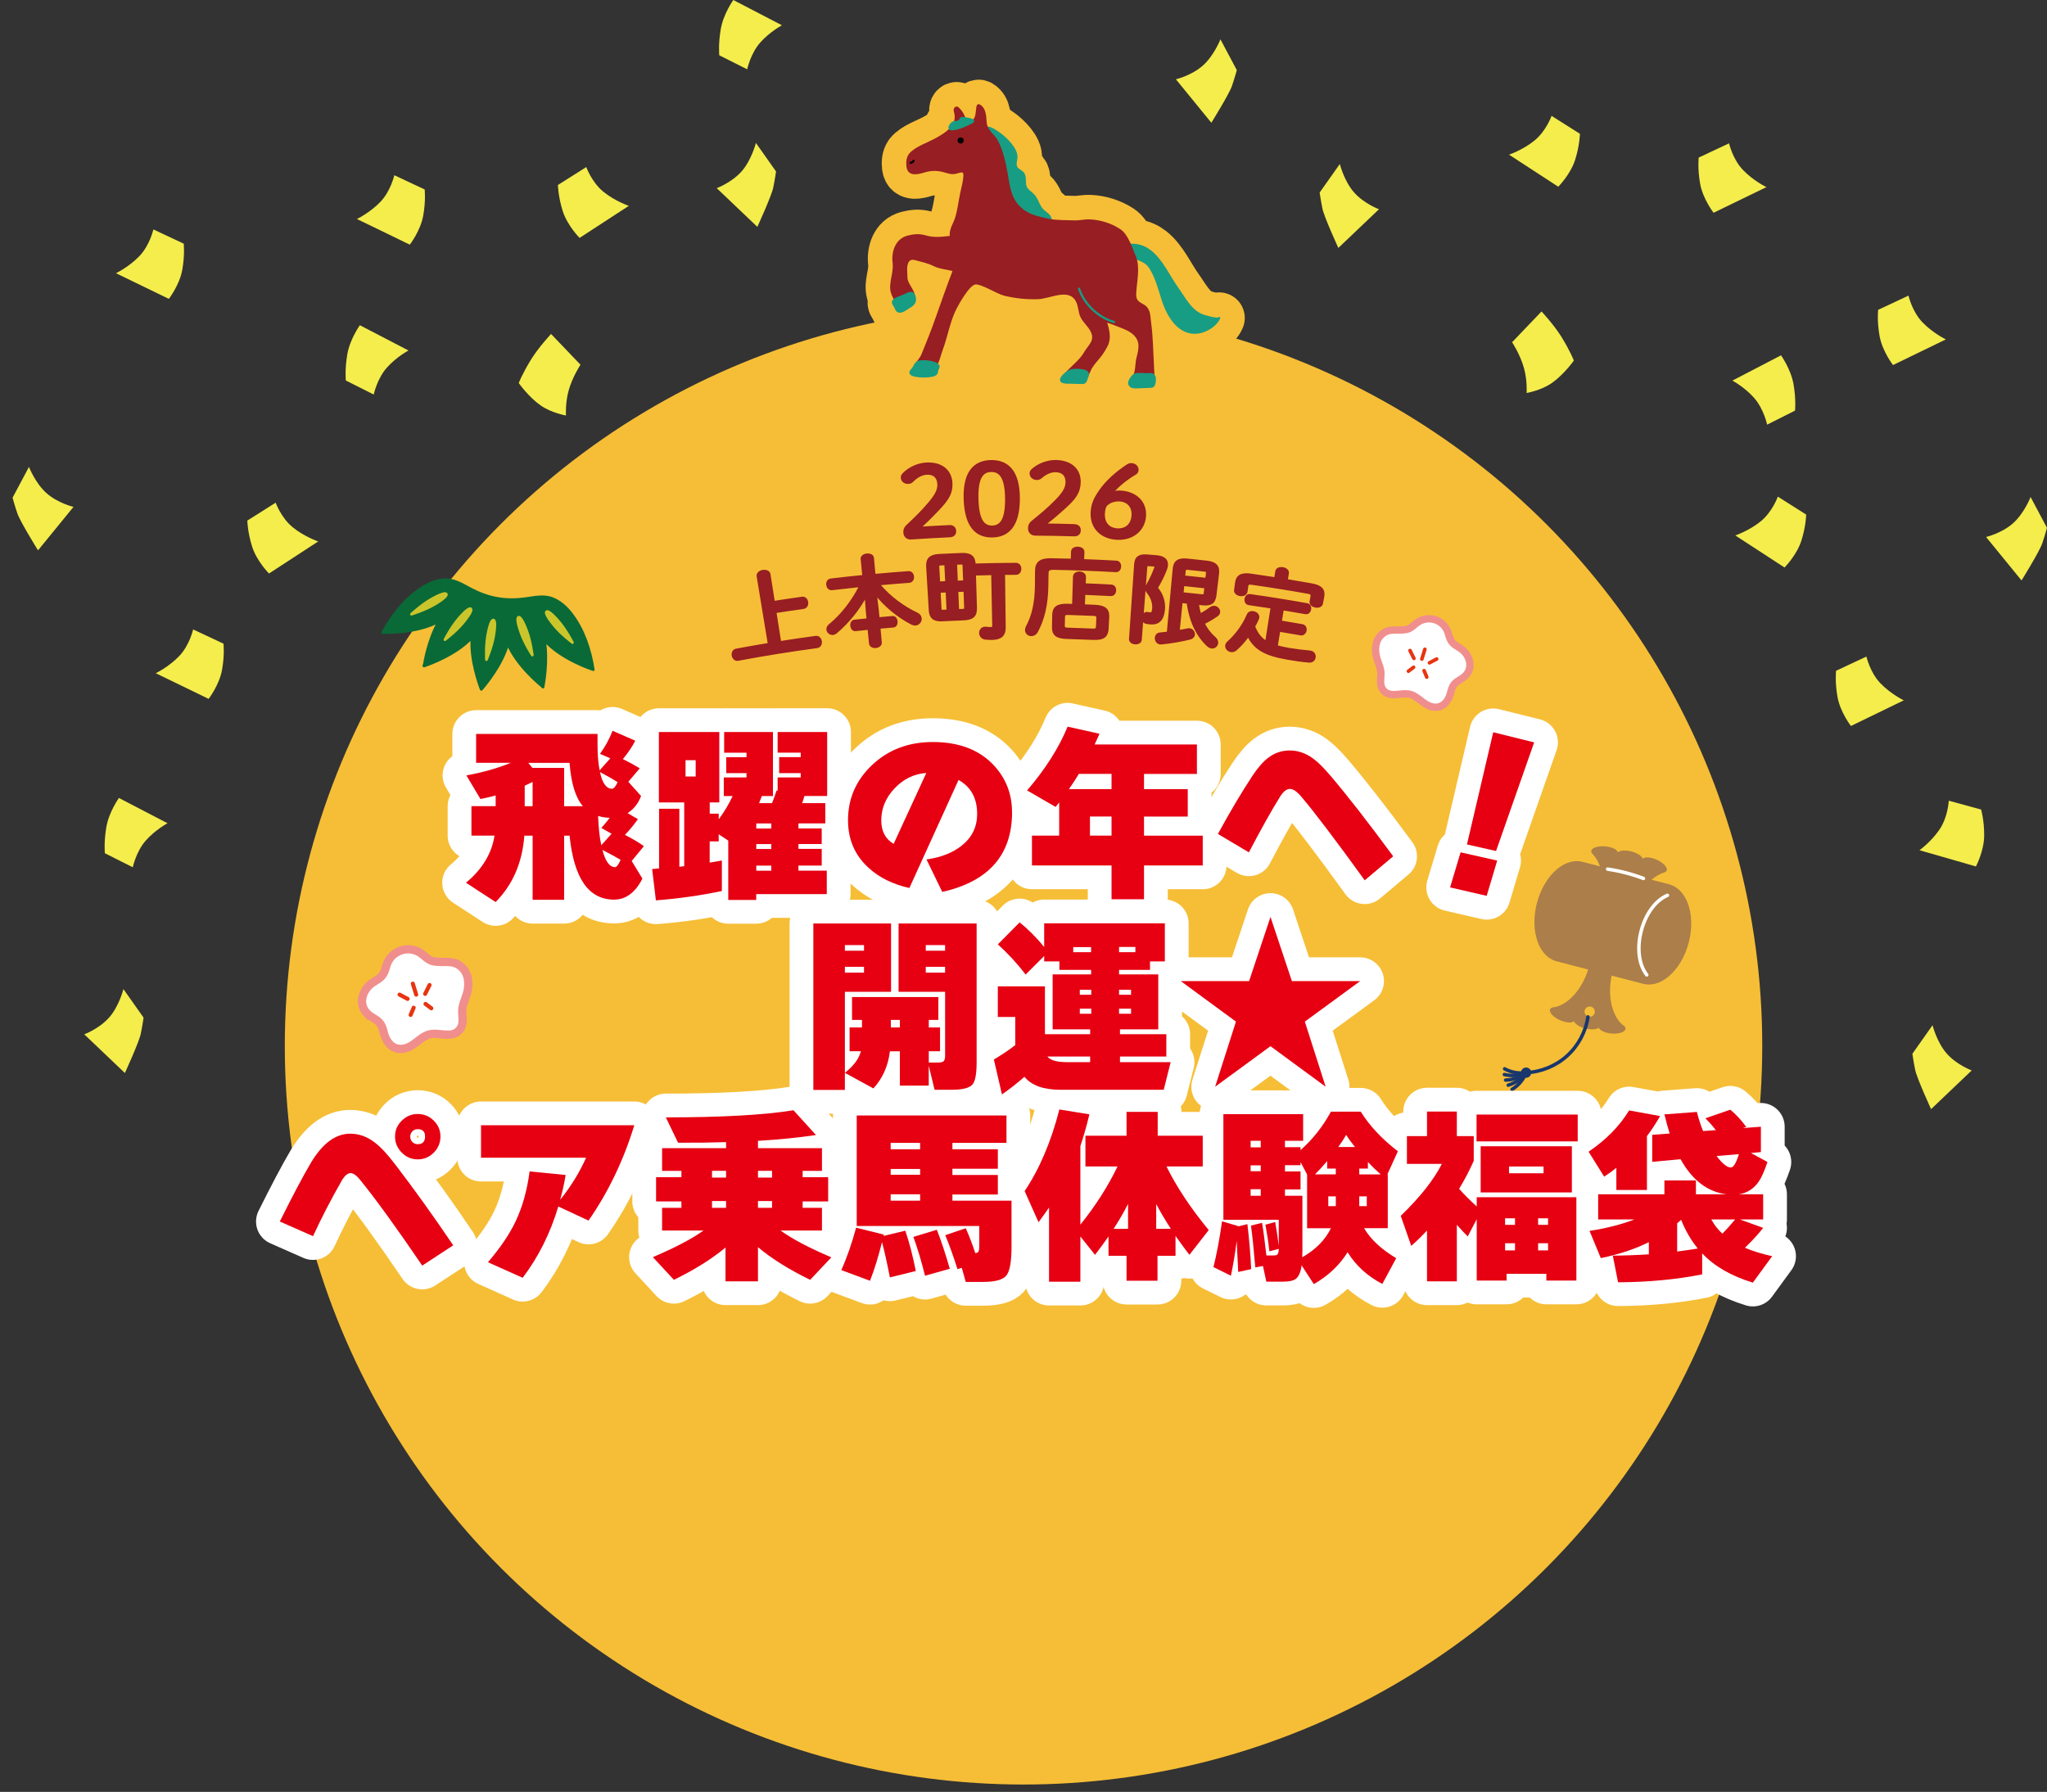 <?xml version="1.0" encoding="UTF-8"?>
<svg id="_レイヤー_2" data-name="レイヤー_2" xmlns="http://www.w3.org/2000/svg" width="861.2" height="754.01" version="1.1" viewBox="0 0 861.2 754.01">
  <rect x="0" y="0" width="861.2" height="754.01" fill="#333333" stroke="none"/>
  <!-- Generator: Adobe Illustrator 29.8.2, SVG Export Plug-In . SVG Version: 2.1.1 Build 3)  -->
  <defs>
    <style>
      .st0 {
        stroke: #040000;
      }

      .st0, .st1, .st2, .st3, .st4, .st5, .st6, .st7, .st8, .st9, .st10, .st11, .st12, .st13, .st14, .st15, .st16 {
        stroke-linecap: round;
        stroke-linejoin: round;
      }

      .st0, .st1, .st8 {
        stroke-width: .91px;
      }

      .st0, .st4, .st5, .st6, .st7, .st17, .st18, .st8, .st9, .st10 {
        fill: none;
      }

      .st19 {
        fill: #f6be36;
      }

      .st20 {
        fill: #ab7e4a;
      }

      .st21 {
        fill: #f4ed4c;
      }

      .st1, .st2 {
        fill: #971e23;
        stroke: #971e23;
      }

      .st2 {
        stroke-width: .91px;
      }

      .st3 {
        fill: #cbc52c;
        stroke: #cbc52c;
      }

      .st3, .st16 {
        stroke-width: 1.12px;
      }

      .st22 {
        fill: #19376c;
      }

      .st4 {
        stroke-width: 1.51px;
      }

      .st4, .st5 {
        stroke: #e83410;
      }

      .st5 {
        stroke-width: 1.7px;
      }

      .st6 {
        stroke: #f6be36;
        stroke-width: 21.54px;
      }

      .st7, .st9 {
        stroke-width: 1.47px;
      }

      .st7, .st10 {
        stroke: #fff;
      }

      .st17 {
        stroke-width: 3.09px;
      }

      .st17, .st18 {
        stroke: #f08e8d;
      }

      .st18 {
        stroke-width: 3.49px;
      }

      .st8, .st11, .st12, .st13, .st14, .st15 {
        stroke: #179d84;
      }

      .st23 {
        fill: #fff;
      }

      .st9 {
        stroke: #19376c;
      }

      .st10 {
        stroke-width: 20px;
      }

      .st24 {
        fill: #040000;
      }

      .st11 {
        stroke-width: 1.08px;
      }

      .st11, .st12, .st13, .st14, .st15 {
        fill: #179d84;
      }

      .st12 {
        stroke-width: 1.05px;
      }

      .st13 {
        stroke-width: .93px;
      }

      .st14 {
        stroke-width: .91px;
      }

      .st15 {
        stroke-width: 1px;
      }

      .st16 {
        fill: #096a37;
        stroke: #096a37;
      }

      .st25 {
        fill: #e60012;
      }
    </style>
  </defs>
  <g>
    <g>
      <circle class="st6" cx="430.61" cy="440.13" r="300.02"/>
      <g>
        <path class="st6" d="M438.13,87.84c-1.5-2.03-1.82-4.4-3.82-6.2-.99-.9-2.2-1.67-2.74-2.89-.82-1.86.09-4.31-1.18-5.89-.76-.94-2.11-1.3-2.74-2.34-.71-1.17-.21-2.65-.05-4.01.45-3.68-4.42-8.36-7.05-10.23-1.12-.8-3.98-2.94-5.43-2.48-1.92.61-1.76,3.87-1.43,5.32.89,3.93,3.51,7.05,5.07,10.67,4.13,9.6,8.45,19.78,18.83,23.92.86.34,1.79.64,2.7.47.91-.17,1.77-.95,1.72-1.88-.11-1.93-2.84-3.05-3.87-4.45Z"/>
        <path class="st6" d="M484.03,105.76c4.84,3.82,7.92,10.83,11.35,15.6,2.89,4.03,5.43,9.22,10.21,11.23.92.39,6.92,2.2,7.33,1.21-1.28,3.07-5.38,5.6-8.66,6.09-8.24,1.23-12.95-7.03-15.06-13.61-1.42-4.44-2.87-10.12-5.56-14.01-2.56-3.72-8.08-3.21-10.47-6.84-1.81-2.74,2.88-2.53,4.64-2.33,2.38.27,4.42,1.25,6.21,2.66Z"/>
        <path class="st6" d="M485.07,154.18c-.44-6.94-.34-11.77-1.27-18.69-.29-2.17-.18-4.16-1.48-5.85-1.21-1.57-3.55-1.69-4.43-3.74-.41-.96-.35-2.04-.29-3.08.29-4.6,1.68-10.49-.19-14.9-1.54-3.61-3.16-9.03-6.38-11.14-3.72-2.43-8.1-3.81-12.53-4.01-2.19-.1-4.36.5-6.5.42-2.52-.09-7.89-.07-10.36-.6-5.89-1.25-10.54-2.17-14.19-6.97-2.7-3.55-3.16-8.02-3.93-12.42-.76-4.4-1.92-9.57-3.93-13.56-1.31-2.59-4.35-4.46-4.82-7.36-.23-1.43-.19-2.89-.48-4.31-.28-1.42-.96-2.85-2.22-3.57-.14-.08-.3-.15-.46-.1-.21.07-.29.33-.34.55-.32,1.57-.2,3.33-.88,4.82-.53,1.15-2.7,3.2-3.9,1.82-.39-.46-.54-1.07-.72-1.65-.5-1.58-1.4-3.03-2.59-4.18-.18-.18-.4-.36-.65-.38-.42-.04-.77.37-.83.79s.08.84.18,1.25c1.47,5.82-4.07,9.06-8.43,11.43-3.08,1.68-8.46,3.48-10.66,6.26-1.07,1.35-1.19,3.48-.97,5.12.54,3.99,4.63,2.68,7.29,1.93,2.65-.75,4.97-.78,7.58-.15,1.88.45,3.42,1.2,5.31.79,1.51-.33,3.89-1.63,3.77,1.15-.12,2.67-.84,5.02-1.4,7.67-.7,3.33-1.06,6.82-2.06,10.07-.91,2.96-2.7,5.01-2.25,8.1-3.25.24-6.46,1.01-10.9-.25-2.44-.7-4.64-.52-7.21.14-4.91,1.25-6.54,6.48-5.96,11.04.39,3.11-.82,6.43-1.02,9.5-.27,4.29,2.19,6.1,4.08,10.06.65,1.35,3.65-1.9,4.02-2.28,4.06-4.14-1.86-7.32-1.77-11.36.05-2.21-.48-4.05.41-6.11.18-.42.44-.81.79-1.09.66-.51,1.58-.57,2.38-.36,2.69.72,5.55,1.29,8.04,2.55,2.62,1.32,5.59,1.35,8.41,2.23-2.49,6.48-4.8,13.04-7.1,19.58-2.37,6.75-3.5,9.31-6.15,15.95-.81,2.03-3.23,3.98-3.26,6.1-.04,3.1,3.32,3.2,5.57,1.51,4.6-3.46,4.07-5.09,5.94-10.22,1.92-5.24,2.82-10.86,5.19-15.94,1.17-2.51,5.93-11.21,8.81-11.49,2.78-.27,9.23,4.01,12.34,4.76,4.55,1.1,9.25,1.59,13.93,1.44,5.23-.16,13.12-4.95,16.44,1.15,1.21,2.23.95,4.84,2.12,6.98,1.28,2.33,3.93,4.34,4.62,7.07.84,3.33-1.87,5.22-3.44,8.01-1.79,3.18-5.84,6.13-8.16,8.93-.52.63,0,1.03.19,1.82.27,1.1,1.72,1.35,2.84,1.27,1.34-.1,3.41-.29,4.7-.68,1.27-.39,2.32-4.04,3.04-5.19,2.33-3.75,3.93-4.18,6.57-9.26,1.77-3.39.69-6.86-.32-10.31-.12-.4,5.54,1.88,5.97,2.04,2.16.85,4.53,1.77,6.19,3.46,2.91,2.96,2.19,6.12,1.22,9.89-.66,2.58-.28,5.71-1.66,8-.42.69-1,1.79-.65,2.55.37.81,1.67,1.22,2.47,1.3,1.16.11,2.42-.19,3.56-.33,1.03-.13,1.24-.32,2.03-1.07.98-.93.97-2.46.89-3.8-.06-1.04-.13-2.07-.19-3.1Z"/>
        <path class="st6" d="M383.14,68.49c.52-.02,1.01-.36,1.22-.83"/>
        <path class="st6" d="M485.26,157.89c-.76-.77-2-.34-3.04-.38-1.15-.04-2.3-.16-3.45-.12-1.56.06-2.04.58-2.86,1.77-.73,1.05-1.4,2.35-.15,3.31.71.54,1.7.53,2.6.49,1.73-.07,3.46-.13,5.19-.2.14,0,.29-.01.43-.02.28-.01.57-.02.82-.13.65-.28.83-1.05.94-1.72.16-1.04.28-2.24-.48-3.01Z"/>
        <path class="st6" d="M450.8,155.87c-1.32.23-5.25,3.16-4.17,4.48.19.24.55.34.88.43,1.03.28,2.19.15,3.28.2,1.42.06,2.84.11,4.27.12.02,0,.03,0,.05,0,.36,0,.74,0,1.05-.16.79-.38.91-1.77,1.25-2.43,1.62-3.09-4.46-3.03-6.6-2.65Z"/>
        <path class="st6" d="M394.7,153.89c-.96-1.6-6.28-2.11-8.14-1.58-1.25.36-1.63,1.61-2.13,2.46-.25.43-1.32,1.49-1.33,1.93-.02,1.66,5.4,1.67,6.67,1.6,1.08-.06,3.42-.27,4.02-1.08.32-.42.36-.94.42-1.42.06-.48.51-1,.57-1.48.02-.15,0-.29-.09-.43Z"/>
        <path class="st6" d="M384.47,124.23c-.15-.33-.36-.68-.77-.83-.98-.36-2.44.65-3.28.97-.8.31-1.58.62-2.36.96-1.12.48-2.34.83-2.29,1.98.01.36.22.69.43,1.02.35.55.67,1.08.89,1.65.17.44.5.96,1.15,1.06,1.07.18,2.17-.55,2.9-1.02.78-.5,1.55-1.01,2.33-1.51.87-.56,1.34-1.47,1.41-2.33,0-.12.01-.23,0-.35-.02-.54-.18-1.08-.41-1.59Z"/>
        <path class="st6" d="M399.55,53.31c.23-.72,1.01-1.55,1.4-1.73.49-.22,1.05-.21,1.58-.28.53-.07,1.1-.27,1.38-.73.15-.25.2-.57.43-.75.22-.18.53-.16.82-.14.68.05,6.03.64,3.62,1.85-2.54,1.28-5.17,2.58-8.05,2.86-.32.03-.67.04-.93-.12-.34-.21-.37-.57-.24-.96Z"/>
        <circle class="st6" cx="404.16" cy="59.11" r="1.29"/>
        <path class="st6" d="M453.96,121.5c2.34,6.65,8,12.03,14.75,14.01"/>
      </g>
    </g>
    <g>
      <circle class="st19" cx="430.61" cy="440.13" r="300.02"/>
      <g>
        <path class="st14" d="M438.13,87.84c-1.5-2.03-1.82-4.4-3.82-6.2-.99-.9-2.2-1.67-2.74-2.89-.82-1.86.09-4.31-1.18-5.89-.76-.94-2.11-1.3-2.74-2.34-.71-1.17-.21-2.65-.05-4.01.45-3.68-4.42-8.36-7.05-10.23-1.12-.8-3.98-2.94-5.43-2.48-1.92.61-1.76,3.87-1.43,5.32.89,3.93,3.51,7.05,5.07,10.67,4.13,9.6,8.45,19.78,18.83,23.92.86.34,1.79.64,2.7.47.91-.17,1.77-.95,1.72-1.88-.11-1.93-2.84-3.05-3.87-4.45Z"/>
        <path class="st14" d="M484.03,105.76c4.84,3.82,7.92,10.83,11.35,15.6,2.89,4.03,5.43,9.22,10.21,11.23.92.39,6.92,2.2,7.33,1.21-1.28,3.07-5.38,5.6-8.66,6.09-8.24,1.23-12.95-7.03-15.06-13.61-1.42-4.44-2.87-10.12-5.56-14.01-2.56-3.72-8.08-3.21-10.47-6.84-1.81-2.74,2.88-2.53,4.64-2.33,2.38.27,4.42,1.25,6.21,2.66Z"/>
        <path class="st1" d="M485.07,154.18c-.44-6.94-.34-11.77-1.27-18.69-.29-2.17-.18-4.16-1.48-5.85-1.21-1.57-3.55-1.69-4.43-3.74-.41-.96-.35-2.04-.29-3.08.29-4.6,1.68-10.49-.19-14.9-1.54-3.61-3.16-9.03-6.38-11.14-3.72-2.43-8.1-3.81-12.53-4.01-2.19-.1-4.36.5-6.5.42-2.52-.09-7.89-.07-10.36-.6-5.89-1.25-10.54-2.17-14.19-6.97-2.7-3.55-3.16-8.02-3.93-12.42-.76-4.4-1.92-9.57-3.93-13.56-1.31-2.59-4.35-4.46-4.82-7.36-.23-1.43-.19-2.89-.48-4.31-.28-1.42-.96-2.85-2.22-3.57-.14-.08-.3-.15-.46-.1-.21.07-.29.33-.34.55-.32,1.57-.2,3.33-.88,4.82-.53,1.15-2.7,3.2-3.9,1.82-.39-.46-.54-1.07-.72-1.65-.5-1.58-1.4-3.03-2.59-4.18-.18-.18-.4-.36-.65-.38-.42-.04-.77.37-.83.79s.08.84.18,1.25c1.47,5.82-4.07,9.06-8.43,11.43-3.08,1.68-8.46,3.48-10.66,6.26-1.07,1.35-1.19,3.48-.97,5.12.54,3.99,4.63,2.68,7.29,1.93,2.65-.75,4.97-.78,7.58-.15,1.88.45,3.42,1.2,5.31.79,1.51-.33,3.89-1.63,3.77,1.15-.12,2.67-.84,5.02-1.4,7.67-.7,3.33-1.06,6.82-2.06,10.07-.91,2.96-2.7,5.01-2.25,8.1-3.25.24-6.46,1.01-10.9-.25-2.44-.7-4.64-.52-7.21.14-4.91,1.25-6.54,6.48-5.96,11.04.39,3.11-.82,6.43-1.02,9.5-.27,4.29,2.19,6.1,4.08,10.06.65,1.35,3.65-1.9,4.02-2.28,4.06-4.14-1.86-7.32-1.77-11.36.05-2.21-.48-4.05.41-6.11.18-.42.44-.81.79-1.09.66-.51,1.58-.57,2.38-.36,2.69.72,5.55,1.29,8.04,2.55,2.62,1.32,5.59,1.35,8.41,2.23-2.49,6.48-4.8,13.04-7.1,19.58-2.37,6.75-3.5,9.31-6.15,15.95-.81,2.03-3.23,3.98-3.26,6.1-.04,3.1,3.32,3.2,5.57,1.51,4.6-3.46,4.07-5.09,5.94-10.22,1.92-5.24,2.82-10.86,5.19-15.94,1.17-2.51,5.93-11.21,8.81-11.49,2.78-.27,9.23,4.01,12.34,4.76,4.55,1.1,9.25,1.59,13.93,1.44,5.23-.16,13.12-4.95,16.44,1.15,1.21,2.23.95,4.84,2.12,6.98,1.28,2.33,3.93,4.34,4.62,7.07.84,3.33-1.87,5.22-3.44,8.01-1.79,3.18-5.84,6.13-8.16,8.93-.52.63,0,1.03.19,1.82.27,1.1,1.72,1.35,2.84,1.27,1.34-.1,3.41-.29,4.7-.68,1.27-.39,2.32-4.04,3.04-5.19,2.33-3.75,3.93-4.18,6.57-9.26,1.77-3.39.69-6.86-.32-10.31-.12-.4,5.54,1.88,5.97,2.04,2.16.85,4.53,1.77,6.19,3.46,2.91,2.96,2.19,6.12,1.22,9.89-.66,2.58-.28,5.71-1.66,8-.42.69-1,1.79-.65,2.55.37.81,1.67,1.22,2.47,1.3,1.16.11,2.42-.19,3.56-.33,1.03-.13,1.24-.32,2.03-1.07.98-.93.97-2.46.89-3.8-.06-1.04-.13-2.07-.19-3.1Z"/>
        <path class="st0" d="M383.14,68.49c.52-.02,1.01-.36,1.22-.83"/>
        <path class="st13" d="M485.26,157.89c-.76-.77-2-.34-3.04-.38-1.15-.04-2.3-.16-3.45-.12-1.56.06-2.04.58-2.86,1.77-.73,1.05-1.4,2.35-.15,3.31.71.54,1.7.53,2.6.49,1.73-.07,3.46-.13,5.19-.2.14,0,.29-.01.43-.02.28-.01.57-.02.82-.13.65-.28.83-1.05.94-1.72.16-1.04.28-2.24-.48-3.01Z"/>
        <path class="st15" d="M450.8,155.87c-1.32.23-5.25,3.16-4.17,4.48.19.24.55.34.88.43,1.03.28,2.19.15,3.28.2,1.42.06,2.84.11,4.27.12.02,0,.03,0,.05,0,.36,0,.74,0,1.05-.16.79-.38.91-1.77,1.25-2.43,1.62-3.09-4.46-3.03-6.6-2.65Z"/>
        <path class="st11" d="M394.7,153.89c-.96-1.6-6.28-2.11-8.14-1.58-1.25.36-1.63,1.61-2.13,2.46-.25.43-1.32,1.49-1.33,1.93-.02,1.66,5.4,1.67,6.67,1.6,1.08-.06,3.42-.27,4.02-1.08.32-.42.36-.94.42-1.42.06-.48.51-1,.57-1.48.02-.15,0-.29-.09-.43Z"/>
        <path class="st12" d="M384.47,124.23c-.15-.33-.36-.68-.77-.83-.98-.36-2.44.65-3.28.97-.8.31-1.58.62-2.36.96-1.12.48-2.34.83-2.29,1.98.01.36.22.69.43,1.02.35.55.67,1.08.89,1.65.17.44.5.96,1.15,1.06,1.07.18,2.17-.55,2.9-1.02.78-.5,1.55-1.01,2.33-1.51.87-.56,1.34-1.47,1.41-2.33,0-.12.01-.23,0-.35-.02-.54-.18-1.08-.41-1.59Z"/>
        <path class="st14" d="M399.55,53.31c.23-.72,1.01-1.55,1.4-1.73.49-.22,1.05-.21,1.58-.28.53-.07,1.1-.27,1.38-.73.15-.25.2-.57.43-.75.22-.18.53-.16.82-.14.68.05,6.03.64,3.62,1.85-2.54,1.28-5.17,2.58-8.05,2.86-.32.03-.67.04-.93-.12-.34-.21-.37-.57-.24-.96Z"/>
        <circle class="st24" cx="404.16" cy="59.11" r="1.29"/>
        <path class="st8" d="M453.96,121.5c2.34,6.65,8,12.03,14.75,14.01"/>
      </g>
    </g>
  </g>
  <g>
    <g>
      <path class="st16" d="M178.4,280.24s0-.04.01-.09c0-.07.02-.16.04-.27-.03.17-.04.3-.05.36Z"/>
      <path class="st16" d="M228.41,289.06c.01-.06.04-.18.07-.35-.02.11-.04.2-.05.27-.01.05-.02.08-.02.09Z"/>
      <path class="st16" d="M228.98,269.29c6.89,8.07,20.59,12.52,20.6,12.52,0,0,0-.03,0-.07-1.22-8.15-4-16.6-9.02-23.22-2.16-2.84-4.88-5.42-8.28-6.68-3.71-1.38-7.55-.4-11.33.09-3.88.5-7.85.59-11.71-.14h-.04c-3.87-.64-7.58-2.08-11.05-3.88-3.38-1.75-6.66-3.98-10.62-3.96-3.63.02-7.07,1.5-10.07,3.44-6.99,4.5-12.49,11.49-16.42,18.73-.02.04-.03.06-.03.06,0,0,14.4.5,23.64-4.72-4.5,7.75-6.07,17.69-6.21,18.68,0,.03-.01.07-.01.09,0,0,.05-.02.16-.05.09-.03.21-.07.36-.12-.1.03-.18.06-.25.09,1.85-.63,13.44-4.8,19.88-11.93-.8,9.23,3.12,19.86,3.79,21.6.06.16.1.25.1.25,0,0,.02-.02.03-.03,0,.01.01.04.01.04,0,0,.07-.07.18-.2,1.22-1.4,8.54-10.05,10.95-19,3.61,8.89,13.08,16.78,14.6,18-.06-.05-.13-.1-.21-.17.12.1.22.18.29.24.09.07.13.1.13.1,0-.02.01-.06.02-.09.2-.98,2.13-10.86.55-19.68Z"/>
    </g>
    <path class="st3" d="M205.15,267.41c-.81,4.61-.5,10.18-.5,10.18,0,0,2.2-5.13,3.01-9.74.81-4.61.63-6.84-.06-6.97-.69-.12-1.63,1.91-2.44,6.52Z"/>
    <path class="st3" d="M219.29,266.59c1.6,4.4,4.66,9.07,4.66,9.07,0,0-.66-5.54-2.26-9.94-1.6-4.4-2.88-6.24-3.54-6-.66.24-.46,2.47,1.15,6.87Z"/>
    <path class="st3" d="M233.36,263.46c3.01,3.59,7.48,6.93,7.48,6.93,0,0-2.52-4.98-5.53-8.57s-4.84-4.88-5.38-4.43.42,2.48,3.43,6.06Z"/>
    <path class="st3" d="M194.65,262.25c-3.01,3.59-7.48,6.93-7.48,6.93,0,0,2.52-4.98,5.53-8.57,3.01-3.59,4.84-4.88,5.38-4.43.54.45-.42,2.48-3.43,6.06Z"/>
    <path class="st3" d="M182.5,254.5c-4.06,2.34-9.4,3.96-9.4,3.96,0,0,4.07-3.82,8.12-6.16,4.06-2.34,6.22-2.93,6.57-2.32.35.61-1.24,2.18-5.29,4.53Z"/>
  </g>
  <g>
    <g>
      <path class="st23" d="M617.15,275.61c-.59-.93-1.36-1.78-2.28-2.46-1.66-1.25-3.38-1.79-4.46-3.68-.81-1.41-.98-3.11-1.73-4.55-2.18-4.22-7.42-5.77-11.57-3.48-1.89,1.04-3.19,3-5.4,3.44-3.71.74-7.14-.78-10.33,2.02-2.84,2.49-3.14,6.48-2.18,9.92.65,2.3,1.79,4.31,1.78,6.76,0,2.3-.67,4.53.79,6.6,2.46,3.5,6.87,1.52,10.32,1.8,4.06.33,6.24,4.33,10.05,5.36,3.54.96,6.19-.83,7.57-4.07.72-1.68.82-3.63,1.93-5.13,1.24-1.68,3.4-2.28,4.84-3.75,2.54-2.59,2.38-6.08.66-8.8Z"/>
      <path class="st23" d="M617.15,275.61c-.59-.93-1.36-1.78-2.28-2.46-1.66-1.25-3.38-1.79-4.46-3.68-.81-1.41-.98-3.11-1.73-4.55-2.18-4.22-7.42-5.77-11.57-3.48-1.89,1.04-3.19,3-5.4,3.44-3.71.74-7.14-.78-10.33,2.02-2.84,2.49-3.14,6.48-2.18,9.92.65,2.3,1.79,4.31,1.78,6.76,0,2.3-.67,4.53.79,6.6,2.46,3.5,6.87,1.52,10.32,1.8,4.06.33,6.24,4.33,10.05,5.36,3.54.96,6.19-.83,7.57-4.07.72-1.68.82-3.63,1.93-5.13,1.24-1.68,3.4-2.28,4.84-3.75,2.54-2.59,2.38-6.08.66-8.8Z"/>
      <path class="st17" d="M617.15,275.61c-.59-.93-1.36-1.78-2.28-2.46-1.66-1.25-3.38-1.79-4.46-3.68-.81-1.41-.98-3.11-1.73-4.55-2.18-4.22-7.42-5.77-11.57-3.48-1.89,1.04-3.19,3-5.4,3.44-3.71.74-7.14-.78-10.33,2.02-2.84,2.49-3.14,6.48-2.18,9.92.65,2.3,1.79,4.31,1.78,6.76,0,2.3-.67,4.53.79,6.6,2.46,3.5,6.87,1.52,10.32,1.8,4.06.33,6.24,4.33,10.05,5.36,3.54.96,6.19-.83,7.57-4.07.72-1.68.82-3.63,1.93-5.13,1.24-1.68,3.4-2.28,4.84-3.75,2.54-2.59,2.38-6.08.66-8.8Z"/>
    </g>
    <g>
      <path class="st4" d="M599.47,273.22c-.43,1.37-.85,2.74-1.28,4.12"/>
      <path class="st4" d="M593.21,273.74c.55,1.11,1.1,2.21,1.65,3.32"/>
      <path class="st4" d="M601.39,278.92c1.01-.53,2.02-1.07,3.03-1.6"/>
      <path class="st4" d="M592.54,282.43c.72-.55,1.45-1.09,2.17-1.64"/>
      <path class="st4" d="M599.13,282.2c.38.91.76,1.81,1.13,2.72"/>
    </g>
  </g>
  <g>
    <g>
      <path class="st23" d="M154.49,426.51c1.62,1.65,4.05,2.33,5.45,4.22,1.25,1.69,1.37,3.89,2.17,5.78,1.55,3.64,4.54,5.67,8.53,4.58,4.29-1.16,6.75-5.67,11.32-6.04,3.89-.32,8.86,1.91,11.63-2.03,1.64-2.33.89-4.84.88-7.44,0-2.76,1.28-5.02,2.01-7.61,1.09-3.88.74-8.38-2.46-11.18-3.59-3.15-7.45-1.44-11.64-2.27-2.49-.49-3.95-2.7-6.08-3.87-4.67-2.58-10.57-.83-13.03,3.92-.84,1.63-1.04,3.53-1.95,5.12-1.21,2.13-3.15,2.73-5.02,4.14-1.03.77-1.9,1.72-2.56,2.78-1.94,3.06-2.12,6.99.74,9.91Z"/>
      <path class="st23" d="M154.49,426.51c1.62,1.65,4.05,2.33,5.45,4.22,1.25,1.69,1.37,3.89,2.17,5.78,1.55,3.64,4.54,5.67,8.53,4.58,4.29-1.16,6.75-5.67,11.32-6.04,3.89-.32,8.86,1.91,11.63-2.03,1.64-2.33.89-4.84.88-7.44,0-2.76,1.28-5.02,2.01-7.61,1.09-3.88.74-8.38-2.46-11.18-3.59-3.15-7.45-1.44-11.64-2.27-2.49-.49-3.95-2.7-6.08-3.87-4.67-2.58-10.57-.83-13.03,3.92-.84,1.63-1.04,3.53-1.95,5.12-1.21,2.13-3.15,2.73-5.02,4.14-1.03.77-1.9,1.72-2.56,2.78-1.94,3.06-2.12,6.99.74,9.91Z"/>
      <path class="st18" d="M154.49,426.51c1.62,1.65,4.05,2.33,5.45,4.22,1.25,1.69,1.37,3.89,2.17,5.78,1.55,3.64,4.54,5.67,8.53,4.58,4.29-1.16,6.75-5.67,11.32-6.04,3.89-.32,8.86,1.91,11.63-2.03,1.64-2.33.89-4.84.88-7.44,0-2.76,1.28-5.02,2.01-7.61,1.09-3.88.74-8.38-2.46-11.18-3.59-3.15-7.45-1.44-11.64-2.27-2.49-.49-3.95-2.7-6.08-3.87-4.67-2.58-10.57-.83-13.03,3.92-.84,1.63-1.04,3.53-1.95,5.12-1.21,2.13-3.15,2.73-5.02,4.14-1.03.77-1.9,1.72-2.56,2.78-1.94,3.06-2.12,6.99.74,9.91Z"/>
    </g>
    <g>
      <path class="st5" d="M173.67,413.91c.48,1.55.96,3.09,1.44,4.64"/>
      <path class="st5" d="M180.72,414.49c-.62,1.25-1.24,2.49-1.86,3.74"/>
      <path class="st5" d="M171.5,420.33c-1.14-.6-2.27-1.2-3.41-1.81"/>
      <path class="st5" d="M181.47,424.29c-.82-.62-1.63-1.23-2.45-1.85"/>
      <path class="st5" d="M174.04,424.02c-.43,1.02-.85,2.04-1.28,3.06"/>
    </g>
  </g>
  <g>
    <path class="st20" d="M646.59,380.02c-1.55,5.98-1.31,11.8.33,16.3,1.14,3.12,2.96,5.6,5.32,7.06.66.41,1.36.74,2.1.97v.02s13.81,3.59,13.81,3.59c-2.62,8.37-8.17,14.48-13.92,15.83-.51,0-.96.08-1.32.22-.28.12-.5.28-.65.49-.04.06-.08.11-.11.18-.56,1.23,1.28,3.28,4.12,4.58,2.54,1.16,5.02,1.32,5.91.46.43,1.15,2.33,2.4,4.8,3.04,2.47.64,4.74.47,5.67-.33.36,1.19,2.6,2.25,5.38,2.48,3.11.25,5.72-.64,5.83-1.99,0-.07,0-.14,0-.21-.03-.25-.14-.5-.33-.74-.24-.3-.59-.58-1.04-.84-4.37-3.98-6.24-12.02-4.45-20.6l13.82,3.59v-.02c.69.14,1.38.19,2.07.18,2.85-.06,5.74-1.35,8.32-3.59,3.62-3.13,6.67-8.1,8.22-14.08.14-.53.26-1.05.37-1.58,2.02-9.67-.61-18.64-6.22-21.91-.6-.35-1.23-.63-1.89-.85v-.02s-7.9-2.05-7.9-2.05c1.65-1.42,3.41-2.46,5.22-3.05.11-.04.23-.07.34-.11.37-.15.64-.37.78-.67.09-.19.11-.4.09-.63-.13-1.22-1.81-2.85-4.21-3.95-2.54-1.16-5.02-1.32-5.91-.46-.43-1.15-2.33-2.4-4.8-3.04-2.47-.64-4.74-.47-5.67.33-.36-1.19-2.6-2.25-5.38-2.48-2.63-.21-4.89.4-5.6,1.4-.13.19-.21.38-.23.59-.03.33.1.66.35.97.08.09.17.17.25.26,1.29,1.39,2.33,3.15,3.07,5.2l-7.91-2.05v.02c-.77-.15-1.54-.2-2.31-.17-6.41.29-12.95,6.79-15.85,16.1-.16.51-.31,1.03-.45,1.56ZM666.71,425.15c.3-1.16,1.48-1.85,2.64-1.55,1.16.3,1.85,1.48,1.55,2.64-.3,1.16-1.48,1.85-2.64,1.55-1.16-.3-1.85-1.48-1.55-2.64Z"/>
    <path class="st7" d="M692.82,410.23c-7.17-9.15-1.99-28.97,8.7-33.48"/>
    <path class="st7" d="M691.42,369.65c-4.87-1.85-9.92-3.17-15.07-3.92"/>
    <path class="st9" d="M668.07,427.91c-.93,6.26-4.09,12.16-8.79,16.4-4.7,4.24-10.9,6.78-17.22,7.06"/>
    <path class="st22" d="M639.96,450.82c-.3,1.16.39,2.34,1.55,2.64,1.16.3,2.34-.39,2.64-1.55.3-1.16-.39-2.34-1.55-2.64-1.16-.3-2.34.39-2.64,1.55Z"/>
    <g>
      <path class="st9" d="M642.06,451.37c-1.14,2.9-3.25,5.41-5.91,7.03"/>
      <path class="st9" d="M642.06,451.37c-1.85,2.51-4.54,4.39-7.53,5.26"/>
      <path class="st9" d="M642.06,451.37c-2.43,1.94-5.52,3.06-8.63,3.13"/>
      <path class="st9" d="M642.06,451.37c-2.85,1.25-6.12,1.53-9.15.79"/>
      <path class="st9" d="M642.06,451.37c-3.08.47-6.31-.11-9.04-1.6"/>
    </g>
  </g>
  <g>
    <path class="st21" d="M747.96,208.99s-2.3,6.43-7.23,10.41-10.67,5.91-10.67,5.91l20.71,13.49s5.18-5.19,7.12-11.38c1.94-6.19,1.99-10.89,1.99-10.89l-11.92-7.54Z"/>
    <path class="st21" d="M785.23,276.27s1.48,6.66,5.87,11.23c4.39,4.57,9.85,7.2,9.85,7.2l-22.24,10.79s-4.49-5.8-5.64-12.18c-1.15-6.38-.61-11.05-.61-11.05l12.77-5.99Z"/>
    <path class="st21" d="M727.44,60.31s1.48,6.66,5.87,11.23,9.85,7.2,9.85,7.2l-22.24,10.79s-4.49-5.8-5.64-12.18c-1.15-6.38-.61-11.05-.61-11.05l12.77-5.99Z"/>
    <path class="st21" d="M802.93,124.39s1.48,6.66,5.87,11.23c4.39,4.57,9.85,7.2,9.85,7.2l-22.24,10.79s-4.49-5.8-5.64-12.18-.61-11.05-.61-11.05l12.77-5.99Z"/>
    <path class="st21" d="M652.77,48.76s-2.3,6.43-7.23,10.41-10.67,5.91-10.67,5.91l20.71,13.49s5.18-5.19,7.12-11.38c1.94-6.19,1.99-10.89,1.99-10.89l-11.92-7.54Z"/>
    <path class="st21" d="M743.46,178.69s-1.41-6.67-5.49-11.27-9.14-7.26-9.14-7.26l20.46-10.64s4.18,5.82,5.28,12.21c1.1,6.39.63,11.05.63,11.05l-11.75,5.91Z"/>
    <path class="st21" d="M642.26,165.37s6.13-1.05,10.66-4.23c5.13-3.6,9.22-9.42,9.22-9.42,0,0-1.34-3.61-5.07-9.73-3.19-5.23-8.53-10.93-8.53-10.93l-12.38,12.95s3.39,5.08,5,10.9c1.44,5.19,1.11,10.46,1.11,10.46Z"/>
    <path class="st21" d="M854.3,209.14s-2.68,6.9-7.45,11.1c-4.76,4.2-11.29,5.72-11.29,5.72l14.92,18.29s7.51-12.06,8.69-15.53c1.18-3.46,2.02-6.62,2.02-6.62l-6.9-12.97Z"/>
    <path class="st21" d="M513.45,16.54s-2.68,6.9-7.45,11.1-11.29,5.72-11.29,5.72l14.92,18.29s7.51-12.06,8.69-15.53c1.18-3.46,2.02-6.62,2.02-6.62l-6.9-12.97Z"/>
    <path class="st21" d="M563.67,69.01s1.8,7.18,6,11.95c4.2,4.76,10.48,7.09,10.48,7.09l-17.09,16.28s-5.94-12.91-6.68-16.49-1.18-6.82-1.18-6.82l8.47-12Z"/>
    <path class="st21" d="M115.98,211.52s2.3,6.43,7.23,10.41,10.67,5.91,10.67,5.91l-20.71,13.49s-5.18-5.19-7.12-11.38-1.99-10.89-1.99-10.89l11.92-7.54Z"/>
    <path class="st21" d="M81.25,264.86s-1.48,6.66-5.87,11.23c-4.39,4.57-9.85,7.2-9.85,7.2l22.24,10.79s4.49-5.8,5.64-12.18c1.15-6.38.61-11.05.61-11.05l-12.77-5.99Z"/>
    <path class="st21" d="M165.89,73.73s-1.48,6.66-5.87,11.23-9.85,7.2-9.85,7.2l22.24,10.79s4.49-5.8,5.64-12.18c1.15-6.38.61-11.05.61-11.05l-12.77-5.99Z"/>
    <path class="st21" d="M64.52,96.54s-1.48,6.66-5.87,11.23c-4.39,4.57-9.85,7.2-9.85,7.2l22.24,10.79s4.49-5.8,5.64-12.18c1.15-6.38.61-11.05.61-11.05l-12.77-5.99Z"/>
    <path class="st21" d="M246.65,70.3s2.3,6.43,7.23,10.41c4.93,3.99,10.67,5.91,10.67,5.91l-20.71,13.49s-5.18-5.19-7.12-11.38c-1.94-6.19-1.99-10.89-1.99-10.89l11.92-7.54Z"/>
    <path class="st21" d="M819.88,336.92s-.32,6.82-3.86,12.07c-3.54,5.25-8.47,8.78-8.47,8.78l23.75,6.83s3.43-6.48,3.47-12.96c.04-6.48-1.29-10.99-1.29-10.99l-13.6-3.72Z"/>
    <path class="st21" d="M157.23,166.02s1.41-6.67,5.49-11.27,9.14-7.26,9.14-7.26l-20.46-10.64s-4.18,5.82-5.28,12.21-.63,11.05-.63,11.05l11.75,5.91Z"/>
    <path class="st21" d="M55.86,364.95s1.41-6.67,5.49-11.27c4.08-4.6,9.14-7.26,9.14-7.26l-20.46-10.64s-4.18,5.82-5.28,12.21-.63,11.05-.63,11.05l11.75,5.91Z"/>
    <path class="st21" d="M314.35,29.17s1.41-6.67,5.49-11.27c4.08-4.6,9.14-7.26,9.14-7.26l-20.46-10.64s-4.18,5.82-5.28,12.21c-1.1,6.39-.63,11.05-.63,11.05l11.75,5.91Z"/>
    <path class="st21" d="M238.12,174.84s-6.13-1.05-10.66-4.23c-5.13-3.6-9.22-9.42-9.22-9.42,0,0,1.34-3.61,5.07-9.73,3.19-5.23,8.53-10.93,8.53-10.93l12.38,12.95s-3.39,5.08-5,10.9c-1.44,5.19-1.11,10.46-1.11,10.46Z"/>
    <path class="st21" d="M12.18,196.47s2.68,6.9,7.45,11.1c4.76,4.2,11.29,5.72,11.29,5.72l-14.92,18.29s-7.51-12.06-8.69-15.53c-1.18-3.46-2.02-6.62-2.02-6.62l6.9-12.97Z"/>
    <path class="st21" d="M318.02,60.14s-1.8,7.18-6,11.95c-4.2,4.76-10.48,7.09-10.48,7.09l17.09,16.28s5.94-12.91,6.68-16.49c.74-3.58,1.18-6.82,1.18-6.82l-8.47-12Z"/>
    <path class="st21" d="M813.04,431.4s1.8,7.18,6,11.95c4.2,4.76,10.48,7.09,10.48,7.09l-17.09,16.28s-5.94-12.91-6.68-16.49c-.74-3.58-1.18-6.82-1.18-6.82l8.47-12Z"/>
    <path class="st21" d="M51.93,416.2s-1.8,7.18-6,11.95c-4.2,4.76-10.48,7.09-10.48,7.09l17.09,16.28s5.94-12.91,6.68-16.49c.74-3.58,1.18-6.82,1.18-6.82l-8.47-12Z"/>
  </g>
  <g>
    <g>
      <path class="st23" d="M220.6,351.63c-.84,11.32-4.87,20.63-12.08,27.95l-12.47-8.13c6.84-5.68,10.84-12.29,12-19.82h-9.71v-12.4h10.19v-4.5c-2.16.58-4.29,1.08-6.4,1.5l-5.92-9.95c6.74-1.21,12.97-2.97,18.71-5.29h-14.61v-12.16h51.08v4.74c0,4.05.29,7.58.87,10.58l4.5-5.05-4.34-1.89c2.16-2.95,3.92-6.18,5.29-9.71l9.55,4.18c-1.21,2.42-2.95,5-5.21,7.74,2.47,1.21,4.84,2.5,7.11,3.87l-4.82,5.68,5.37,6c-1.21,3.16-3.11,5.55-5.68,7.19l4.34,2.53c-1.58,2.26-3.39,4.47-5.45,6.63,3.21,1.63,5.87,3.21,7.97,4.74l-5.13,6.24,4.5,7.42c-3,5.89-6.98,8.84-11.92,8.84-10.69,0-16.92-8.97-18.71-26.92h-2.29v27h-13.26v-27h-3.47ZM220.75,330.63v8.61h3.32v-10.19c-.74.37-1.84.9-3.32,1.58ZM237.33,339.24h7.9c-3.11-3.58-4.97-9.66-5.61-18.24h-17.37l1.82,2.21v-.08h13.26v16.11ZM251.63,343.34c.16,4.79.6,8.9,1.34,12.32l4.34-4.82-4.34-2.45c1.26-1.37,2.45-2.79,3.55-4.26-1.79-.05-3.42-.32-4.89-.79ZM252.41,324.87c1,4.69,2.68,7.03,5.05,7.03.74,0,1.53-.92,2.37-2.76-1.84-1.21-4.32-2.63-7.42-4.26ZM253.44,357.63c1.26,4.84,3.03,7.26,5.29,7.26.68,0,1.47-1.03,2.37-3.08-1.79-1.05-4.34-2.45-7.66-4.18Z"/>
      <path class="st23" d="M303.73,374.92c-8.95,1.9-18.21,3.21-27.79,3.95l-1.58-13.19c.63-.05,1.61-.13,2.92-.24v-25.11h8.53v24.4l2.05-.24v-26.84h-10.66v-29.61h25.42v29.61h-4.03v4.74h3.79v2.37c2.37-3.21,4.32-6.47,5.84-9.79h-3.71v-7.82h9.55v-1.82h-8.53v-6.71h8.53v-1.89h-9.4v-8.69h20.53v26.92h-4.66c-.37,1-.76,2-1.18,3h5.45c.79-1.95,1.42-3.71,1.89-5.29l.47.08v-5.61h9.71v-1.82h-9.08v-6.71h9.08v-1.89h-9.71v-8.69h20.84v26.92h-9.55c-.21.68-.53,1.69-.95,3h9.71v8.53h-11.29v2.13h9.79v6.55h-9.79v2.05h9.79v7.03h-9.79v2.13h11.92v9.87h-29.69v2.45h-11.76v-24.95l-4.03-2.68v3h-3.79v8.92c1.63-.26,3.34-.55,5.13-.87v12.79ZM292.68,326.76v-6.87h-4.26v6.87h4.26ZM318.18,346.5v2.13h6.32v-2.13h-6.32ZM324.5,357.24v-2.05h-6.32v2.05h6.32ZM324.5,366.39v-2.13h-6.32v2.13h6.32Z"/>
      <path class="st23" d="M425.79,341.76c0,17.95-9.79,29.13-29.37,33.56l-6.63-13.66c6.21-.89,11.18-2.87,14.92-5.92,4.26-3.42,6.39-7.84,6.39-13.26,0-6.58-2.61-11.34-7.82-14.29l-20.69,45.48c-7.05-1.58-12.82-4.45-17.29-8.61-5.68-5.21-8.53-11.84-8.53-19.9,0-9.16,3.41-16.94,10.22-23.33,6.82-6.4,15.3-9.59,25.46-9.59,10.95,0,19.47,3.24,25.58,9.71,5.16,5.53,7.74,12.13,7.74,19.82ZM389.71,325.26c-5.16.37-9.61,2.53-13.34,6.47-3.74,3.95-5.61,8.45-5.61,13.5,0,4.53,1.74,7.82,5.21,9.87l13.74-29.84Z"/>
      <path class="st23" d="M506.01,364.18h-24.71v14.21h-13.66v-14.21h-33.48v-12.55h11.45v-13.97c-.32.42-.82,1.05-1.5,1.9l-12-6.95c7.68-8.95,13.37-17.9,17.05-26.84l13.42,3c-.63,1.42-1.32,2.92-2.05,4.5h43.03v12.4h-22.26v6.4h18.4v11.53h-18.4v8.05h24.71v12.55ZM449.72,332.05h17.92v-6.4h-13.74c-1.26,2.11-2.66,4.24-4.18,6.4ZM467.64,351.63v-8.05h-9.08v8.05h9.08Z"/>
      <path class="st23" d="M586.15,360.32l-12,10.11c-12.16-16.84-21.06-28.58-26.69-35.21-1.84-2.16-3.42-3.24-4.74-3.24-1.42,0-2.79,1.05-4.11,3.16-3.53,5.63-7.92,13.48-13.19,23.53l-13.03-7.74c5.11-9.37,9.95-17.53,14.53-24.48,2.32-3.47,4.53-6,6.63-7.58,2.68-2.05,5.71-3.08,9.08-3.08s6.66,1.11,9.71,3.32c2.05,1.47,4.55,3.95,7.5,7.42,7.11,8.37,15.87,19.63,26.29,33.79Z"/>
      <path class="st23" d="M629.89,362.13l-4.42,14.84-15.4-3.55,4.42-14.76,15.4,3.47ZM645.44,312.39l-16.03,45.71-12.24-2.76,11.05-47.21,17.21,4.26Z"/>
      <path class="st23" d="M374.4,442.37c-.74,6.16-3.05,11.37-6.95,15.63l-12-6.55v7.18h-13.26v-70.03h32.69v28.74h-19.42v34.11c3.74-3,5.97-6.03,6.71-9.08h-4.74v-10.03h5.21v-3.16h-4.18v-9.63h36.32v9.63h-4.03v3.16h4.74v10.03h-4.74v4.74h3.95c1.21,0,2-.21,2.37-.63.37-.42.55-1.21.55-2.37v-26.77h-19.58v-28.74h32.84v58.35c0,4.79-.55,7.9-1.66,9.32-1.26,1.53-4.16,2.29-8.69,2.29h-7.34l-2.45-10.11v8.37h-12.16v-14.45h-4.18ZM363.5,400.05v-2.37h-8.05v2.37h8.05ZM363.5,409.29v-2.45h-8.05v2.45h8.05ZM374.79,429.18v3.16h3.79v-3.16h-3.79ZM397.61,400.05v-2.37h-8.13v2.37h8.13ZM397.61,409.29v-2.45h-8.13v2.45h8.13Z"/>
      <path class="st23" d="M431,453.11c-3.05,2.68-6.21,5.16-9.47,7.42l-3.39-14.68c3.58-2.16,6.58-4.18,9-6.08v-11.84h-7.34v-12.87h19.82v20.13h19.03v-2.05h-15.79v-23.13h16.19v-1.9h-13.34v-3.55h-6.4v-2.29l-7.82,7.82c-3.42-4.53-7.32-8.76-11.69-12.71l9.16-9.24c3.53,2.79,6.97,6.24,10.34,10.34v-9.95h50.77v16.03h-6.24v3.55h-13.03v1.9h16.5v23.13h-16.11v2.05h19.5v9.4h-19.5v2.37h21.32l-2.92,11.61h-43.42c-7.16,0-12.21-1.82-15.16-5.45ZM440.64,444.58c1.26,1.58,4,2.37,8.21,2.37h9.79v-2.37h-18ZM451.53,400.68h7.5v-2.13h-7.5v2.13ZM459.11,418.6v-2.13h-4.82v2.13h4.82ZM459.11,426.58v-2.13h-4.82v2.13h4.82ZM477.67,400.68v-2.21h-6.87v2.21h6.87ZM475.85,418.6v-2.13h-5.05v2.13h5.05ZM475.85,426.58v-2.13h-5.05v2.13h5.05Z"/>
      <path class="st23" d="M572.25,412.84l-23.29,17.05,8.76,27.4-23.21-17.05-23.29,17.05,8.76-27.4-23.21-17.05h28.74l9-27,9,27h28.74Z"/>
      <path class="st23" d="M190.67,524.03l-13.03,8.53c-10.69-15.74-19.4-27.76-26.13-36.08-1.53-1.89-2.87-2.84-4.03-2.84-1.26,0-2.53,1.1-3.79,3.32-4.37,7.63-8.37,15.37-12,23.21l-13.97-6.16c5.37-10.79,9.71-19,13.03-24.63,4.89-8.21,10.42-12.32,16.58-12.32,3.74,0,7.18,1.24,10.34,3.71,2.42,1.79,5.29,4.87,8.61,9.24,7.95,10.37,16.08,21.71,24.4,34.03ZM185.3,478.23c0,2.63-.93,4.9-2.8,6.79-1.87,1.89-4.12,2.84-6.75,2.84s-4.82-.95-6.71-2.84c-1.9-1.89-2.84-4.16-2.84-6.79s.95-4.8,2.84-6.67c1.89-1.87,4.13-2.8,6.71-2.8s4.88.94,6.75,2.8c1.87,1.87,2.8,4.09,2.8,6.67ZM178.83,478.23c0-2.05-1.03-3.08-3.08-3.08-.9,0-1.65.3-2.25.91-.61.61-.91,1.33-.91,2.17,0,.95.3,1.72.91,2.33.6.61,1.35.91,2.25.91,2.05,0,3.08-1.08,3.08-3.24Z"/>
      <path class="st23" d="M266.86,473.5c-4.53,14.79-10.95,28.16-19.26,40.11l-12.71-5.92c-3.37,11.26-8.37,21.27-15,30l-14.61-6.55c5.16-6,9.03-11.71,11.61-17.13,2.89-6.05,4.87-13.08,5.92-21.08l15.16,1.5c-.53,3.26-1.29,6.74-2.29,10.42,4.53-5.63,8.16-11.53,10.9-17.69h-44.21v-13.66h64.5Z"/>
      <path class="st23" d="M305.23,524.97c-5.84,4.84-13.08,9.37-21.71,13.58l-8.84-9.55c9.37-4,16.47-7.74,21.32-11.21h-17.45v-9.55h8.13v-2.68h-10.66v-10.19h10.66v-2.68h-8.13v-9.55h26.92v-2.53c-6.74.21-13.48.29-20.21.24l-5.13-10.66c23.42,0,41.32-1,53.69-3l9.47,10.42c-7.42,1.11-15.55,1.92-24.4,2.45v3.08h26.92v9.55h-8.13v2.68h10.74v10.19h-10.74v2.68h8.13v9.55h-17.45c4.95,3.58,12.08,7.34,21.4,11.29l-8.92,9.47c-8.84-4.32-16.16-8.89-21.95-13.74v14.37h-13.66v-14.21ZM305.47,495.52v-2.84h-5.92v2.84h5.92ZM305.47,508.24v-2.84h-5.92v2.84h5.92ZM324.81,495.52v-2.84h-5.92v2.84h5.92ZM324.81,508.24v-2.84h-5.92v2.84h5.92Z"/>
      <path class="st23" d="M371.87,519.53l-.16.55,9.16-2.21c1.68,4.89,3.16,10.55,4.42,16.97l-10.9,2.68c-1.26-6.42-2.37-11.37-3.32-14.84-1.58,6.32-3.26,11.74-5.05,16.26l-12.08-4.5c2.32-5.1,4.39-11.05,6.24-17.84l11.69,2.92ZM404.64,533.5l-1.82.55c-1.58-5.05-3.29-9.82-5.13-14.29l8.61-2.92c1.42,3.16,2.76,6.66,4.03,10.5.74-.11,1.2-.37,1.38-.79.18-.42.28-1.21.28-2.37v-8.29h-51.56v-46.5h63v11.53h-22.74v2.68h19.11v8.21h-19.11v2.61h19.11v8.21h-19.11v2.61h24.87v19.34c0,6.37-.74,10.43-2.21,12.2-1.47,1.76-4.71,2.64-9.71,2.64h-7.34l-1.66-5.92ZM387.11,483.6v-2.68h-12.4v2.68h12.4ZM387.11,494.34v-2.45h-12.4v2.45h12.4ZM387.11,505.24v-2.68h-12.4v2.68h12.4ZM399.58,533.9l-10.42,2.92c-1.47-6-3.11-11.45-4.89-16.34l9.87-3c1.84,4.68,3.66,10.16,5.45,16.42Z"/>
      <path class="st23" d="M454.53,539.34h-13.19v-31.19c-1.26,1.84-2.74,3.9-4.42,6.16l-5.84-13.11c6.26-9.32,11.13-20.76,14.61-34.34l12.63,2.05c-1.11,4.69-2.37,9.13-3.79,13.34v33.08c6.42-8,11.63-16.16,15.63-24.48h-13.5v-12.95h17.29v-10.03h13.11v10.03h18.95v12.95h-15.24c4.21,8.58,10.13,17.5,17.76,26.76l-8.13,10.42c-2.21-2.89-4.16-5.55-5.84-7.97v8.37h-7.58v10.5h-13.03v-10.5h-7.58v-8.13c-1.69,2.42-3.58,5-5.68,7.74l-6.16-7.74v19.03ZM474.59,506.58c-1.84,3.63-3.87,7.13-6.08,10.5h6.08v-10.5ZM486.43,506.66v10.42h6.16c-2.32-3.58-4.37-7.05-6.16-10.42Z"/>
      <path class="st23" d="M521.01,515.97v.08l3.79-.95c.79,6.69,1.32,13,1.58,18.95l-5.45,1.18-.63-13.03c-.74,5.63-1.55,10.5-2.45,14.61l-7.34-3.63c1.32-5.16,2.53-11.58,3.63-19.26l6.87,2.05ZM531.36,532.71l-3.24.63c-.58-7.05-1.18-12.92-1.82-17.61l4.66-1.18c.58,3.37,1.18,7.95,1.82,13.74h3.08c.63,0,1.08-.08,1.34-.24.53-.32.79-1.16.79-2.53l-3.95,1.03c-.37-3.42-.92-7.16-1.66-11.21l4.11-1.11c.47,2.53.97,5.84,1.5,9.95v-10.9h-23.29v-44.45h33.55v11.21h-7.66v2.68h6.55v1.26c5.16-4.58,9.42-9.97,12.79-16.19h12.55c3.74,6,8.95,11.55,15.63,16.66l-4.42,9.71h.16v22.66h-9.95c2.63,4.58,7.13,8.79,13.5,12.63l-5.84,10.82c-6.26-3.26-11.13-7.71-14.61-13.34-3.42,5.48-8.16,9.95-14.21,13.42l-5.13-7.89c-.37,2.79-1.18,4.68-2.45,5.68-1.05.79-2.84,1.18-5.37,1.18h-7.03l-1.42-6.63ZM530.41,482.81v-2.76h-4.26v2.76h4.26ZM530.41,492.84v-2.45h-4.26v2.45h4.26ZM530.41,503.18v-2.76h-4.26v2.76h4.26ZM547.15,488.97v1.34h-6.55v2.61h6.55v7.58h-6.55v2.68h7.34v23.13c0,.47-.03,1.39-.08,2.76,5.63-3.21,9.66-7.29,12.08-12.24h-10.03v-22.58l-2.76-5.29ZM561.99,494.18v-2.45h-3.63v-3.16c-1.69,2-3.4,3.87-5.13,5.61h8.76ZM561.99,503.42h-3.16v4.11h3.16v-4.11ZM563.02,482.66h7.03c-1.63-2.05-2.87-3.76-3.71-5.13-.84,1.53-1.95,3.24-3.32,5.13ZM575.49,491.73h-3.63v2.45h9c-1.79-1.58-3.58-3.32-5.37-5.21v2.76ZM575.02,507.53v-4.11h-3.16v4.11h3.16Z"/>
      <path class="st23" d="M612.91,539.19h-12.55v-21.4c-2.21,2.37-4.42,4.53-6.63,6.47l-4.42-12.63c8.16-7.9,13.92-15.18,17.29-21.87h-14.69v-11.69h8.45v-10.34h12.55v10.34h7.11v10.42c-1.79,4.05-3.84,7.97-6.16,11.76,2.1,2.37,4.58,4.84,7.42,7.42v-3.87h41.92v35.05h-12.63v-2.84h-16.74v2.84h-12.55v-25.82l-3.79,7.26c-1.26-1.26-2.79-2.89-4.58-4.89v23.76ZM663.76,480.29h-42.56v-11.29h42.56v11.29ZM661.31,501.76h-38.37v-19.42h38.37v19.42ZM637.39,515.42v-2.76h-4.18v2.76h4.18ZM637.39,526.16v-3h-4.18v3h4.18ZM649.39,493.71v-2.84h-14.53v2.84h14.53ZM651.29,515.42v-2.76h-4.18v2.76h4.18ZM651.29,526.16v-3h-4.18v3h4.18Z"/>
      <path class="st23" d="M692.89,500.74h-12.87v-9.32c-1.69,1.37-3.4,2.61-5.13,3.71l-6.55-10.5c7.32-4.95,13-10.74,17.05-17.37l13.03,2.37c-1.63,2.9-3.47,5.71-5.53,8.45v22.66ZM716.11,536.26c-10.9,2.16-22.69,3.26-35.37,3.32l-2.21-11.21c5.26-.05,10.32-.24,15.16-.55v-5.13c-5.74,2.89-12.47,5.13-20.21,6.71l-4.74-11.45c6.95-1.05,13.26-2.66,18.95-4.82h-15.32v-10.58h27.87v-5.84h13.26v5.84h12.95c-8-.95-14.48-5.87-19.42-14.76l-11.92,1.11v-11.37l7.34-.55c-.69-2.16-1.42-4.84-2.21-8.05l13.66-1.03c.74,2.9,1.6,5.58,2.61,8.05l5.37-.4c-1.53-1.95-3-3.6-4.42-4.97l10.5-3.63c2.37,1.95,4.61,4.37,6.71,7.26l-1.42.47,7.58-.55v10.66l-4.18.39,6.95,3.79c-1.32,3.84-2.5,6.53-3.55,8.05-2.11,3.16-4.95,5-8.53,5.53h10.26v10.58h-9.79l9.79,3.55c-1.95,2.53-4.5,5.32-7.66,8.37,3.16,1.37,6.97,2.55,11.45,3.55l-8.13,11.13c-9.11-2.79-16.21-6.9-21.32-12.32v8.84ZM705.61,526.63c3.26-.42,6.16-.84,8.68-1.26-2.79-3.37-5.13-7.39-7.03-12.08-.37.32-.92.82-1.66,1.5v11.84ZM719.97,513.13c1.21,2.26,2.76,4.26,4.66,6,1.63-1.63,3.42-3.63,5.37-6h-10.03ZM731.58,485.66l-9.39.79c2.42,3.21,4.42,4.82,6,4.82,1.11,0,2.24-1.87,3.39-5.61Z"/>
    </g>
    <g>
      <path class="st10" d="M220.6,351.63c-.84,11.32-4.87,20.63-12.08,27.95l-12.47-8.13c6.84-5.68,10.84-12.29,12-19.82h-9.71v-12.4h10.19v-4.5c-2.16.58-4.29,1.08-6.4,1.5l-5.92-9.95c6.74-1.21,12.97-2.97,18.71-5.29h-14.61v-12.16h51.08v4.74c0,4.05.29,7.58.87,10.58l4.5-5.05-4.34-1.89c2.16-2.95,3.92-6.18,5.29-9.71l9.55,4.18c-1.21,2.42-2.95,5-5.21,7.74,2.47,1.21,4.84,2.5,7.11,3.87l-4.82,5.68,5.37,6c-1.21,3.16-3.11,5.55-5.68,7.19l4.34,2.53c-1.58,2.26-3.39,4.47-5.45,6.63,3.21,1.63,5.87,3.21,7.97,4.74l-5.13,6.24,4.5,7.42c-3,5.89-6.98,8.84-11.92,8.84-10.69,0-16.92-8.97-18.71-26.92h-2.29v27h-13.26v-27h-3.47ZM220.75,330.63v8.61h3.32v-10.19c-.74.37-1.84.9-3.32,1.58ZM237.33,339.24h7.9c-3.11-3.58-4.97-9.66-5.61-18.24h-17.37l1.82,2.21v-.08h13.26v16.11ZM251.63,343.34c.16,4.79.6,8.9,1.34,12.32l4.34-4.82-4.34-2.45c1.26-1.37,2.45-2.79,3.55-4.26-1.79-.05-3.42-.32-4.89-.79ZM252.41,324.87c1,4.69,2.68,7.03,5.05,7.03.74,0,1.53-.92,2.37-2.76-1.84-1.21-4.32-2.63-7.42-4.26ZM253.44,357.63c1.26,4.84,3.03,7.26,5.29,7.26.68,0,1.47-1.03,2.37-3.08-1.79-1.05-4.34-2.45-7.66-4.18Z"/>
      <path class="st10" d="M303.73,374.92c-8.95,1.9-18.21,3.21-27.79,3.95l-1.58-13.19c.63-.05,1.61-.13,2.92-.24v-25.11h8.53v24.4l2.05-.24v-26.84h-10.66v-29.61h25.42v29.61h-4.03v4.74h3.79v2.37c2.37-3.21,4.32-6.47,5.84-9.79h-3.71v-7.82h9.55v-1.82h-8.53v-6.71h8.53v-1.89h-9.4v-8.69h20.53v26.92h-4.66c-.37,1-.76,2-1.18,3h5.45c.79-1.95,1.42-3.71,1.89-5.29l.47.08v-5.61h9.71v-1.82h-9.08v-6.71h9.08v-1.89h-9.71v-8.69h20.84v26.92h-9.55c-.21.68-.53,1.69-.95,3h9.71v8.53h-11.29v2.13h9.79v6.55h-9.79v2.05h9.79v7.03h-9.79v2.13h11.92v9.87h-29.69v2.45h-11.76v-24.95l-4.03-2.68v3h-3.79v8.92c1.63-.26,3.34-.55,5.13-.87v12.79ZM292.68,326.76v-6.87h-4.26v6.87h4.26ZM318.18,346.5v2.13h6.32v-2.13h-6.32ZM324.5,357.24v-2.05h-6.32v2.05h6.32ZM324.5,366.39v-2.13h-6.32v2.13h6.32Z"/>
      <path class="st10" d="M425.79,341.76c0,17.95-9.79,29.13-29.37,33.56l-6.63-13.66c6.21-.89,11.18-2.87,14.92-5.92,4.26-3.42,6.39-7.84,6.39-13.26,0-6.58-2.61-11.34-7.82-14.29l-20.69,45.48c-7.05-1.58-12.82-4.45-17.29-8.61-5.68-5.21-8.53-11.84-8.53-19.9,0-9.16,3.41-16.94,10.22-23.33,6.82-6.4,15.3-9.59,25.46-9.59,10.95,0,19.47,3.24,25.58,9.71,5.16,5.53,7.74,12.13,7.74,19.82ZM389.71,325.26c-5.16.37-9.61,2.53-13.34,6.47-3.74,3.95-5.61,8.45-5.61,13.5,0,4.53,1.74,7.82,5.21,9.87l13.74-29.84Z"/>
      <path class="st10" d="M506.01,364.18h-24.71v14.21h-13.66v-14.21h-33.48v-12.55h11.45v-13.97c-.32.42-.82,1.05-1.5,1.9l-12-6.95c7.68-8.95,13.37-17.9,17.05-26.84l13.42,3c-.63,1.42-1.32,2.92-2.05,4.5h43.03v12.4h-22.26v6.4h18.4v11.53h-18.4v8.05h24.71v12.55ZM449.72,332.05h17.92v-6.4h-13.74c-1.26,2.11-2.66,4.24-4.18,6.4ZM467.64,351.63v-8.05h-9.08v8.05h9.08Z"/>
      <path class="st10" d="M586.15,360.32l-12,10.11c-12.16-16.84-21.06-28.58-26.69-35.21-1.84-2.16-3.42-3.24-4.74-3.24-1.42,0-2.79,1.05-4.11,3.16-3.53,5.63-7.92,13.48-13.19,23.53l-13.03-7.74c5.11-9.37,9.95-17.53,14.53-24.48,2.32-3.47,4.53-6,6.63-7.58,2.68-2.05,5.71-3.08,9.08-3.08s6.66,1.11,9.71,3.32c2.05,1.47,4.55,3.95,7.5,7.42,7.11,8.37,15.87,19.63,26.29,33.79Z"/>
      <path class="st10" d="M629.89,362.13l-4.42,14.84-15.4-3.55,4.42-14.76,15.4,3.47ZM645.44,312.39l-16.03,45.71-12.24-2.76,11.05-47.21,17.21,4.26Z"/>
      <path class="st10" d="M374.4,442.37c-.74,6.16-3.05,11.37-6.95,15.63l-12-6.55v7.18h-13.26v-70.03h32.69v28.74h-19.42v34.11c3.74-3,5.97-6.03,6.71-9.08h-4.74v-10.03h5.21v-3.16h-4.18v-9.63h36.32v9.63h-4.03v3.16h4.74v10.03h-4.74v4.74h3.95c1.21,0,2-.21,2.37-.63.37-.42.55-1.21.55-2.37v-26.77h-19.58v-28.74h32.84v58.35c0,4.79-.55,7.9-1.66,9.32-1.26,1.53-4.16,2.29-8.69,2.29h-7.34l-2.45-10.11v8.37h-12.16v-14.45h-4.18ZM363.5,400.05v-2.37h-8.05v2.37h8.05ZM363.5,409.29v-2.45h-8.05v2.45h8.05ZM374.79,429.18v3.16h3.79v-3.16h-3.79ZM397.61,400.05v-2.37h-8.13v2.37h8.13ZM397.61,409.29v-2.45h-8.13v2.45h8.13Z"/>
      <path class="st10" d="M431,453.11c-3.05,2.68-6.21,5.16-9.47,7.42l-3.39-14.68c3.58-2.16,6.58-4.18,9-6.08v-11.84h-7.34v-12.87h19.82v20.13h19.03v-2.05h-15.79v-23.13h16.19v-1.9h-13.34v-3.55h-6.4v-2.29l-7.82,7.82c-3.42-4.53-7.32-8.76-11.69-12.71l9.16-9.24c3.53,2.79,6.97,6.24,10.34,10.34v-9.95h50.77v16.03h-6.24v3.55h-13.03v1.9h16.5v23.13h-16.11v2.05h19.5v9.4h-19.5v2.37h21.32l-2.92,11.61h-43.42c-7.16,0-12.21-1.82-15.16-5.45ZM440.64,444.58c1.26,1.58,4,2.37,8.21,2.37h9.79v-2.37h-18ZM451.53,400.68h7.5v-2.13h-7.5v2.13ZM459.11,418.6v-2.13h-4.82v2.13h4.82ZM459.11,426.58v-2.13h-4.82v2.13h4.82ZM477.67,400.68v-2.21h-6.87v2.21h6.87ZM475.85,418.6v-2.13h-5.05v2.13h5.05ZM475.85,426.58v-2.13h-5.05v2.13h5.05Z"/>
      <path class="st10" d="M572.25,412.84l-23.29,17.05,8.76,27.4-23.21-17.05-23.29,17.05,8.76-27.4-23.21-17.05h28.74l9-27,9,27h28.74Z"/>
      <path class="st10" d="M190.67,524.03l-13.03,8.53c-10.69-15.74-19.4-27.76-26.13-36.08-1.53-1.89-2.87-2.84-4.03-2.84-1.26,0-2.53,1.1-3.79,3.32-4.37,7.63-8.37,15.37-12,23.21l-13.97-6.16c5.37-10.79,9.71-19,13.03-24.63,4.89-8.21,10.42-12.32,16.58-12.32,3.74,0,7.18,1.24,10.34,3.71,2.42,1.79,5.29,4.87,8.61,9.24,7.95,10.37,16.08,21.71,24.4,34.03ZM185.3,478.23c0,2.63-.93,4.9-2.8,6.79-1.87,1.89-4.12,2.84-6.75,2.84s-4.82-.95-6.71-2.84c-1.9-1.89-2.84-4.16-2.84-6.79s.95-4.8,2.84-6.67c1.89-1.87,4.13-2.8,6.71-2.8s4.88.94,6.75,2.8c1.87,1.87,2.8,4.09,2.8,6.67ZM178.83,478.23c0-2.05-1.03-3.08-3.08-3.08-.9,0-1.65.3-2.25.91-.61.61-.91,1.33-.91,2.17,0,.95.3,1.72.91,2.33.6.61,1.35.91,2.25.91,2.05,0,3.08-1.08,3.08-3.24Z"/>
      <path class="st10" d="M266.86,473.5c-4.53,14.79-10.95,28.16-19.26,40.11l-12.71-5.92c-3.37,11.26-8.37,21.27-15,30l-14.61-6.55c5.16-6,9.03-11.71,11.61-17.13,2.89-6.05,4.87-13.08,5.92-21.08l15.16,1.5c-.53,3.26-1.29,6.74-2.29,10.42,4.53-5.63,8.16-11.53,10.9-17.69h-44.21v-13.66h64.5Z"/>
      <path class="st10" d="M305.23,524.97c-5.84,4.84-13.08,9.37-21.71,13.58l-8.84-9.55c9.37-4,16.47-7.74,21.32-11.21h-17.45v-9.55h8.13v-2.68h-10.66v-10.19h10.66v-2.68h-8.13v-9.55h26.92v-2.53c-6.74.21-13.48.29-20.21.24l-5.13-10.66c23.42,0,41.32-1,53.69-3l9.47,10.42c-7.42,1.11-15.55,1.92-24.4,2.45v3.08h26.92v9.55h-8.13v2.68h10.74v10.19h-10.74v2.68h8.13v9.55h-17.45c4.95,3.58,12.08,7.34,21.4,11.29l-8.92,9.47c-8.84-4.32-16.16-8.89-21.95-13.74v14.37h-13.66v-14.21ZM305.47,495.52v-2.84h-5.92v2.84h5.92ZM305.47,508.24v-2.84h-5.92v2.84h5.92ZM324.81,495.52v-2.84h-5.92v2.84h5.92ZM324.81,508.24v-2.84h-5.92v2.84h5.92Z"/>
      <path class="st10" d="M371.87,519.53l-.16.55,9.16-2.21c1.68,4.89,3.16,10.55,4.42,16.97l-10.9,2.68c-1.26-6.42-2.37-11.37-3.32-14.84-1.58,6.32-3.26,11.74-5.05,16.26l-12.08-4.5c2.32-5.1,4.39-11.05,6.24-17.84l11.69,2.92ZM404.64,533.5l-1.82.55c-1.58-5.05-3.29-9.82-5.13-14.29l8.61-2.92c1.42,3.16,2.76,6.66,4.03,10.5.74-.11,1.2-.37,1.38-.79.18-.42.28-1.21.28-2.37v-8.29h-51.56v-46.5h63v11.53h-22.74v2.68h19.11v8.21h-19.11v2.61h19.11v8.21h-19.11v2.61h24.87v19.34c0,6.37-.74,10.43-2.21,12.2-1.47,1.76-4.71,2.64-9.71,2.64h-7.34l-1.66-5.92ZM387.11,483.6v-2.68h-12.4v2.68h12.4ZM387.11,494.34v-2.45h-12.4v2.45h12.4ZM387.11,505.24v-2.68h-12.4v2.68h12.4ZM399.58,533.9l-10.42,2.92c-1.47-6-3.11-11.45-4.89-16.34l9.87-3c1.84,4.68,3.66,10.16,5.45,16.42Z"/>
      <path class="st10" d="M454.53,539.34h-13.19v-31.19c-1.26,1.84-2.74,3.9-4.42,6.16l-5.84-13.11c6.26-9.32,11.13-20.76,14.61-34.34l12.63,2.05c-1.11,4.69-2.37,9.13-3.79,13.34v33.08c6.42-8,11.63-16.16,15.63-24.48h-13.5v-12.95h17.29v-10.03h13.11v10.03h18.95v12.95h-15.24c4.21,8.58,10.13,17.5,17.76,26.76l-8.13,10.42c-2.21-2.89-4.16-5.55-5.84-7.97v8.37h-7.58v10.5h-13.03v-10.5h-7.58v-8.13c-1.69,2.42-3.58,5-5.68,7.74l-6.16-7.74v19.03ZM474.59,506.58c-1.84,3.63-3.87,7.13-6.08,10.5h6.08v-10.5ZM486.43,506.66v10.42h6.16c-2.32-3.58-4.37-7.05-6.16-10.42Z"/>
      <path class="st10" d="M521.01,515.97v.08l3.79-.95c.79,6.69,1.32,13,1.58,18.95l-5.45,1.18-.63-13.03c-.74,5.63-1.55,10.5-2.45,14.61l-7.34-3.63c1.32-5.16,2.53-11.58,3.63-19.26l6.87,2.05ZM531.36,532.71l-3.24.63c-.58-7.05-1.18-12.92-1.82-17.61l4.66-1.18c.58,3.37,1.18,7.95,1.82,13.74h3.08c.63,0,1.08-.08,1.34-.24.53-.32.79-1.16.79-2.53l-3.95,1.03c-.37-3.42-.92-7.16-1.66-11.21l4.11-1.11c.47,2.53.97,5.84,1.5,9.95v-10.9h-23.29v-44.45h33.55v11.21h-7.66v2.68h6.55v1.26c5.16-4.58,9.42-9.97,12.79-16.19h12.55c3.74,6,8.95,11.55,15.63,16.66l-4.42,9.71h.16v22.66h-9.95c2.63,4.58,7.13,8.79,13.5,12.63l-5.84,10.82c-6.26-3.26-11.13-7.71-14.61-13.34-3.42,5.48-8.16,9.95-14.21,13.42l-5.13-7.89c-.37,2.79-1.18,4.68-2.45,5.68-1.05.79-2.84,1.18-5.37,1.18h-7.03l-1.42-6.63ZM530.41,482.81v-2.76h-4.26v2.76h4.26ZM530.41,492.84v-2.45h-4.26v2.45h4.26ZM530.41,503.18v-2.76h-4.26v2.76h4.26ZM547.15,488.97v1.34h-6.55v2.61h6.55v7.58h-6.55v2.68h7.34v23.13c0,.47-.03,1.39-.08,2.76,5.63-3.21,9.66-7.29,12.08-12.24h-10.03v-22.58l-2.76-5.29ZM561.99,494.18v-2.45h-3.63v-3.16c-1.69,2-3.4,3.87-5.13,5.61h8.76ZM561.99,503.42h-3.16v4.11h3.16v-4.11ZM563.02,482.66h7.03c-1.63-2.05-2.87-3.76-3.71-5.13-.84,1.53-1.95,3.24-3.32,5.13ZM575.49,491.73h-3.63v2.45h9c-1.79-1.58-3.58-3.32-5.37-5.21v2.76ZM575.02,507.53v-4.11h-3.16v4.11h3.16Z"/>
      <path class="st10" d="M612.91,539.19h-12.55v-21.4c-2.21,2.37-4.42,4.53-6.63,6.47l-4.42-12.63c8.16-7.9,13.92-15.18,17.29-21.87h-14.69v-11.69h8.45v-10.34h12.55v10.34h7.11v10.42c-1.79,4.05-3.84,7.97-6.16,11.76,2.1,2.37,4.58,4.84,7.42,7.42v-3.87h41.92v35.05h-12.63v-2.84h-16.74v2.84h-12.55v-25.82l-3.79,7.26c-1.26-1.26-2.79-2.89-4.58-4.89v23.76ZM663.76,480.29h-42.56v-11.29h42.56v11.29ZM661.31,501.76h-38.37v-19.42h38.37v19.42ZM637.39,515.42v-2.76h-4.18v2.76h4.18ZM637.39,526.16v-3h-4.18v3h4.18ZM649.39,493.71v-2.84h-14.53v2.84h14.53ZM651.29,515.42v-2.76h-4.18v2.76h4.18ZM651.29,526.16v-3h-4.18v3h4.18Z"/>
      <path class="st10" d="M692.89,500.74h-12.87v-9.32c-1.69,1.37-3.4,2.61-5.13,3.71l-6.55-10.5c7.32-4.95,13-10.74,17.05-17.37l13.03,2.37c-1.63,2.9-3.47,5.71-5.53,8.45v22.66ZM716.11,536.26c-10.9,2.16-22.69,3.26-35.37,3.32l-2.21-11.21c5.26-.05,10.32-.24,15.16-.55v-5.13c-5.74,2.89-12.47,5.13-20.21,6.71l-4.74-11.45c6.95-1.05,13.26-2.66,18.95-4.82h-15.32v-10.58h27.87v-5.84h13.26v5.84h12.95c-8-.95-14.48-5.87-19.42-14.76l-11.92,1.11v-11.37l7.34-.55c-.69-2.16-1.42-4.84-2.21-8.05l13.66-1.03c.74,2.9,1.6,5.58,2.61,8.05l5.37-.4c-1.53-1.95-3-3.6-4.42-4.97l10.5-3.63c2.37,1.95,4.61,4.37,6.71,7.26l-1.42.47,7.58-.55v10.66l-4.18.39,6.95,3.79c-1.32,3.84-2.5,6.53-3.55,8.05-2.11,3.16-4.95,5-8.53,5.53h10.26v10.58h-9.79l9.79,3.55c-1.95,2.53-4.5,5.32-7.66,8.37,3.16,1.37,6.97,2.55,11.45,3.55l-8.13,11.13c-9.11-2.79-16.21-6.9-21.32-12.32v8.84ZM705.61,526.63c3.26-.42,6.16-.84,8.68-1.26-2.79-3.37-5.13-7.39-7.03-12.08-.37.32-.92.82-1.66,1.5v11.84ZM719.97,513.13c1.21,2.26,2.76,4.26,4.66,6,1.63-1.63,3.42-3.63,5.37-6h-10.03ZM731.58,485.66l-9.39.79c2.42,3.21,4.42,4.82,6,4.82,1.11,0,2.24-1.87,3.39-5.61Z"/>
    </g>
    <g>
      <path class="st25" d="M220.6,351.63c-.84,11.32-4.87,20.63-12.08,27.95l-12.47-8.13c6.84-5.68,10.84-12.29,12-19.82h-9.71v-12.4h10.19v-4.5c-2.16.58-4.29,1.08-6.4,1.5l-5.92-9.95c6.74-1.21,12.97-2.97,18.71-5.29h-14.61v-12.16h51.08v4.74c0,4.05.29,7.58.87,10.58l4.5-5.05-4.34-1.89c2.16-2.95,3.92-6.18,5.29-9.71l9.55,4.18c-1.21,2.42-2.95,5-5.21,7.74,2.47,1.21,4.84,2.5,7.11,3.87l-4.82,5.68,5.37,6c-1.21,3.16-3.11,5.55-5.68,7.19l4.34,2.53c-1.58,2.26-3.39,4.47-5.45,6.63,3.21,1.63,5.87,3.21,7.97,4.74l-5.13,6.24,4.5,7.42c-3,5.89-6.98,8.84-11.92,8.84-10.69,0-16.92-8.97-18.71-26.92h-2.29v27h-13.26v-27h-3.47ZM220.75,330.63v8.61h3.32v-10.19c-.74.37-1.84.9-3.32,1.58ZM237.33,339.24h7.9c-3.11-3.58-4.97-9.66-5.61-18.24h-17.37l1.82,2.21v-.08h13.26v16.11ZM251.63,343.34c.16,4.79.6,8.9,1.34,12.32l4.34-4.82-4.34-2.45c1.26-1.37,2.45-2.79,3.55-4.26-1.79-.05-3.42-.32-4.89-.79ZM252.41,324.87c1,4.69,2.68,7.03,5.05,7.03.74,0,1.53-.92,2.37-2.76-1.84-1.21-4.32-2.63-7.42-4.26ZM253.44,357.63c1.26,4.84,3.03,7.26,5.29,7.26.68,0,1.47-1.03,2.37-3.08-1.79-1.05-4.34-2.45-7.66-4.18Z"/>
      <path class="st25" d="M303.73,374.92c-8.95,1.9-18.21,3.21-27.79,3.95l-1.58-13.19c.63-.05,1.61-.13,2.92-.24v-25.11h8.53v24.4l2.05-.24v-26.84h-10.66v-29.61h25.42v29.61h-4.03v4.74h3.79v2.37c2.37-3.21,4.32-6.47,5.84-9.79h-3.71v-7.82h9.55v-1.82h-8.53v-6.71h8.53v-1.89h-9.4v-8.69h20.53v26.92h-4.66c-.37,1-.76,2-1.18,3h5.45c.79-1.95,1.42-3.71,1.89-5.29l.47.08v-5.61h9.71v-1.82h-9.08v-6.71h9.08v-1.89h-9.71v-8.69h20.84v26.92h-9.55c-.21.68-.53,1.69-.95,3h9.71v8.53h-11.29v2.13h9.79v6.55h-9.79v2.05h9.79v7.03h-9.79v2.13h11.92v9.87h-29.69v2.45h-11.76v-24.95l-4.03-2.68v3h-3.79v8.92c1.63-.26,3.34-.55,5.13-.87v12.79ZM292.68,326.76v-6.87h-4.26v6.87h4.26ZM318.18,346.5v2.13h6.32v-2.13h-6.32ZM324.5,357.24v-2.05h-6.32v2.05h6.32ZM324.5,366.39v-2.13h-6.32v2.13h6.32Z"/>
      <path class="st25" d="M425.79,341.76c0,17.95-9.79,29.13-29.37,33.56l-6.63-13.66c6.21-.89,11.18-2.87,14.92-5.92,4.26-3.42,6.39-7.84,6.39-13.26,0-6.58-2.61-11.34-7.82-14.29l-20.69,45.48c-7.05-1.58-12.82-4.45-17.29-8.61-5.68-5.21-8.53-11.84-8.53-19.9,0-9.16,3.41-16.94,10.22-23.33,6.82-6.4,15.3-9.59,25.46-9.59,10.95,0,19.47,3.24,25.58,9.71,5.16,5.53,7.74,12.13,7.74,19.82ZM389.71,325.26c-5.16.37-9.61,2.53-13.34,6.47-3.74,3.95-5.61,8.45-5.61,13.5,0,4.53,1.74,7.82,5.21,9.87l13.74-29.84Z"/>
      <path class="st25" d="M506.01,364.18h-24.71v14.21h-13.66v-14.21h-33.48v-12.55h11.45v-13.97c-.32.42-.82,1.05-1.5,1.9l-12-6.95c7.68-8.95,13.37-17.9,17.05-26.84l13.42,3c-.63,1.42-1.32,2.92-2.05,4.5h43.03v12.4h-22.26v6.4h18.4v11.53h-18.4v8.05h24.71v12.55ZM449.72,332.05h17.92v-6.4h-13.74c-1.26,2.11-2.66,4.24-4.18,6.4ZM467.64,351.63v-8.05h-9.08v8.05h9.08Z"/>
      <path class="st25" d="M586.15,360.32l-12,10.11c-12.16-16.84-21.06-28.58-26.69-35.21-1.84-2.16-3.42-3.24-4.74-3.24-1.42,0-2.79,1.05-4.11,3.16-3.53,5.63-7.92,13.48-13.19,23.53l-13.03-7.74c5.11-9.37,9.95-17.53,14.53-24.48,2.32-3.47,4.53-6,6.63-7.58,2.68-2.05,5.71-3.08,9.08-3.08s6.66,1.11,9.71,3.32c2.05,1.47,4.55,3.95,7.5,7.42,7.11,8.37,15.87,19.63,26.29,33.79Z"/>
      <path class="st25" d="M629.89,362.13l-4.42,14.84-15.4-3.55,4.42-14.76,15.4,3.47ZM645.44,312.39l-16.03,45.71-12.24-2.76,11.05-47.21,17.21,4.26Z"/>
      <path class="st25" d="M374.4,442.37c-.74,6.16-3.05,11.37-6.95,15.63l-12-6.55v7.18h-13.26v-70.03h32.69v28.74h-19.42v34.11c3.74-3,5.97-6.03,6.71-9.08h-4.74v-10.03h5.21v-3.16h-4.18v-9.63h36.32v9.63h-4.03v3.16h4.74v10.03h-4.74v4.74h3.95c1.21,0,2-.21,2.37-.63.37-.42.55-1.21.55-2.37v-26.77h-19.58v-28.74h32.84v58.35c0,4.79-.55,7.9-1.66,9.32-1.26,1.53-4.16,2.29-8.69,2.29h-7.34l-2.45-10.11v8.37h-12.16v-14.45h-4.18ZM363.5,400.05v-2.37h-8.05v2.37h8.05ZM363.5,409.29v-2.45h-8.05v2.45h8.05ZM374.79,429.18v3.16h3.79v-3.16h-3.79ZM397.61,400.05v-2.37h-8.13v2.37h8.13ZM397.61,409.29v-2.45h-8.13v2.45h8.13Z"/>
      <path class="st25" d="M431,453.11c-3.05,2.68-6.21,5.16-9.47,7.42l-3.39-14.68c3.58-2.16,6.58-4.18,9-6.08v-11.84h-7.34v-12.87h19.82v20.13h19.03v-2.05h-15.79v-23.13h16.19v-1.9h-13.34v-3.55h-6.4v-2.29l-7.82,7.82c-3.42-4.53-7.32-8.76-11.69-12.71l9.16-9.24c3.53,2.79,6.97,6.24,10.34,10.34v-9.95h50.77v16.03h-6.24v3.55h-13.03v1.9h16.5v23.13h-16.11v2.05h19.5v9.4h-19.5v2.37h21.32l-2.92,11.61h-43.42c-7.16,0-12.21-1.82-15.16-5.45ZM440.64,444.58c1.26,1.58,4,2.37,8.21,2.37h9.79v-2.37h-18ZM451.53,400.68h7.5v-2.13h-7.5v2.13ZM459.11,418.6v-2.13h-4.82v2.13h4.82ZM459.11,426.58v-2.13h-4.82v2.13h4.82ZM477.67,400.68v-2.21h-6.87v2.21h6.87ZM475.85,418.6v-2.13h-5.05v2.13h5.05ZM475.85,426.58v-2.13h-5.05v2.13h5.05Z"/>
      <path class="st25" d="M572.25,412.84l-23.29,17.05,8.76,27.4-23.21-17.05-23.29,17.05,8.76-27.4-23.21-17.05h28.74l9-27,9,27h28.74Z"/>
      <path class="st25" d="M190.67,524.03l-13.03,8.53c-10.69-15.74-19.4-27.76-26.13-36.08-1.53-1.89-2.87-2.84-4.03-2.84-1.26,0-2.53,1.1-3.79,3.32-4.37,7.63-8.37,15.37-12,23.21l-13.97-6.16c5.37-10.79,9.71-19,13.03-24.63,4.89-8.21,10.42-12.32,16.58-12.32,3.74,0,7.18,1.24,10.34,3.71,2.42,1.79,5.29,4.87,8.61,9.24,7.95,10.37,16.08,21.71,24.4,34.03ZM185.3,478.23c0,2.63-.93,4.9-2.8,6.79-1.87,1.89-4.12,2.84-6.75,2.84s-4.82-.95-6.71-2.84c-1.9-1.89-2.84-4.16-2.84-6.79s.95-4.8,2.84-6.67c1.89-1.87,4.13-2.8,6.71-2.8s4.88.94,6.75,2.8c1.87,1.87,2.8,4.09,2.8,6.67ZM178.83,478.23c0-2.05-1.03-3.08-3.08-3.08-.9,0-1.65.3-2.25.91-.61.61-.91,1.33-.91,2.17,0,.95.3,1.72.91,2.33.6.61,1.35.91,2.25.91,2.05,0,3.08-1.08,3.08-3.24Z"/>
      <path class="st25" d="M266.86,473.5c-4.53,14.79-10.95,28.16-19.26,40.11l-12.71-5.92c-3.37,11.26-8.37,21.27-15,30l-14.61-6.55c5.16-6,9.03-11.71,11.61-17.13,2.89-6.05,4.87-13.08,5.92-21.08l15.16,1.5c-.53,3.26-1.29,6.74-2.29,10.42,4.53-5.63,8.16-11.53,10.9-17.69h-44.21v-13.66h64.5Z"/>
      <path class="st25" d="M305.23,524.97c-5.84,4.84-13.08,9.37-21.71,13.58l-8.84-9.55c9.37-4,16.47-7.74,21.32-11.21h-17.45v-9.55h8.13v-2.68h-10.66v-10.19h10.66v-2.68h-8.13v-9.55h26.92v-2.53c-6.74.21-13.48.29-20.21.24l-5.13-10.66c23.42,0,41.32-1,53.69-3l9.47,10.42c-7.42,1.11-15.55,1.92-24.4,2.45v3.08h26.92v9.55h-8.13v2.68h10.74v10.19h-10.74v2.68h8.13v9.55h-17.45c4.95,3.58,12.08,7.34,21.4,11.29l-8.92,9.47c-8.84-4.32-16.16-8.89-21.95-13.74v14.37h-13.66v-14.21ZM305.47,495.52v-2.84h-5.92v2.84h5.92ZM305.47,508.24v-2.84h-5.92v2.84h5.92ZM324.81,495.52v-2.84h-5.92v2.84h5.92ZM324.81,508.24v-2.84h-5.92v2.84h5.92Z"/>
      <path class="st25" d="M371.87,519.53l-.16.55,9.16-2.21c1.68,4.89,3.16,10.55,4.42,16.97l-10.9,2.68c-1.26-6.42-2.37-11.37-3.32-14.84-1.58,6.32-3.26,11.74-5.05,16.26l-12.08-4.5c2.32-5.1,4.39-11.05,6.24-17.84l11.69,2.92ZM404.64,533.5l-1.82.55c-1.58-5.05-3.29-9.82-5.13-14.29l8.61-2.92c1.42,3.16,2.76,6.66,4.03,10.5.74-.11,1.2-.37,1.38-.79.18-.42.28-1.21.28-2.37v-8.29h-51.56v-46.5h63v11.53h-22.74v2.68h19.11v8.21h-19.11v2.61h19.11v8.21h-19.11v2.61h24.87v19.34c0,6.37-.74,10.43-2.21,12.2-1.47,1.76-4.71,2.64-9.71,2.64h-7.34l-1.66-5.92ZM387.11,483.6v-2.68h-12.4v2.68h12.4ZM387.11,494.34v-2.45h-12.4v2.45h12.4ZM387.11,505.24v-2.68h-12.4v2.68h12.4ZM399.58,533.9l-10.42,2.92c-1.47-6-3.11-11.45-4.89-16.34l9.87-3c1.84,4.68,3.66,10.16,5.45,16.42Z"/>
      <path class="st25" d="M454.53,539.34h-13.19v-31.19c-1.26,1.84-2.74,3.9-4.42,6.16l-5.84-13.11c6.26-9.32,11.13-20.76,14.61-34.34l12.63,2.05c-1.11,4.69-2.37,9.13-3.79,13.34v33.08c6.42-8,11.63-16.16,15.63-24.48h-13.5v-12.95h17.29v-10.03h13.11v10.03h18.95v12.95h-15.24c4.21,8.58,10.13,17.5,17.76,26.76l-8.13,10.42c-2.21-2.89-4.16-5.55-5.84-7.97v8.37h-7.58v10.5h-13.03v-10.5h-7.58v-8.13c-1.69,2.42-3.58,5-5.68,7.74l-6.16-7.74v19.03ZM474.59,506.58c-1.84,3.63-3.87,7.13-6.08,10.5h6.08v-10.5ZM486.43,506.66v10.42h6.16c-2.32-3.58-4.37-7.05-6.16-10.42Z"/>
      <path class="st25" d="M521.01,515.97v.08l3.79-.95c.79,6.69,1.32,13,1.58,18.95l-5.45,1.18-.63-13.03c-.74,5.63-1.55,10.5-2.45,14.61l-7.34-3.63c1.32-5.16,2.53-11.58,3.63-19.26l6.87,2.05ZM531.36,532.71l-3.24.63c-.58-7.05-1.18-12.92-1.82-17.61l4.66-1.18c.58,3.37,1.18,7.95,1.82,13.74h3.08c.63,0,1.08-.08,1.34-.24.53-.32.79-1.16.79-2.53l-3.95,1.03c-.37-3.42-.92-7.16-1.66-11.21l4.11-1.11c.47,2.53.97,5.84,1.5,9.95v-10.9h-23.29v-44.45h33.55v11.21h-7.66v2.68h6.55v1.26c5.16-4.58,9.42-9.97,12.79-16.19h12.55c3.74,6,8.95,11.55,15.63,16.66l-4.42,9.71h.16v22.66h-9.95c2.63,4.58,7.13,8.79,13.5,12.63l-5.84,10.82c-6.26-3.26-11.13-7.71-14.61-13.34-3.42,5.48-8.16,9.95-14.21,13.42l-5.13-7.89c-.37,2.79-1.18,4.68-2.45,5.68-1.05.79-2.84,1.18-5.37,1.18h-7.03l-1.42-6.63ZM530.41,482.81v-2.76h-4.26v2.76h4.26ZM530.41,492.84v-2.45h-4.26v2.45h4.26ZM530.41,503.18v-2.76h-4.26v2.76h4.26ZM547.15,488.97v1.34h-6.55v2.61h6.55v7.58h-6.55v2.68h7.34v23.13c0,.47-.03,1.39-.08,2.76,5.63-3.21,9.66-7.29,12.08-12.24h-10.03v-22.58l-2.76-5.29ZM561.99,494.18v-2.45h-3.63v-3.16c-1.69,2-3.4,3.87-5.13,5.61h8.76ZM561.99,503.42h-3.16v4.11h3.16v-4.11ZM563.02,482.66h7.03c-1.63-2.05-2.87-3.76-3.71-5.13-.84,1.53-1.95,3.24-3.32,5.13ZM575.49,491.73h-3.63v2.45h9c-1.79-1.58-3.58-3.32-5.37-5.21v2.76ZM575.02,507.53v-4.11h-3.16v4.11h3.16Z"/>
      <path class="st25" d="M612.91,539.19h-12.55v-21.4c-2.21,2.37-4.42,4.53-6.63,6.47l-4.42-12.63c8.16-7.9,13.92-15.18,17.29-21.87h-14.69v-11.69h8.45v-10.34h12.55v10.34h7.11v10.42c-1.79,4.05-3.84,7.97-6.16,11.76,2.1,2.37,4.58,4.84,7.42,7.42v-3.87h41.92v35.05h-12.63v-2.84h-16.74v2.84h-12.55v-25.82l-3.79,7.26c-1.26-1.26-2.79-2.89-4.58-4.89v23.76ZM663.76,480.29h-42.56v-11.29h42.56v11.29ZM661.31,501.76h-38.37v-19.42h38.37v19.42ZM637.39,515.42v-2.76h-4.18v2.76h4.18ZM637.39,526.16v-3h-4.18v3h4.18ZM649.39,493.71v-2.84h-14.53v2.84h14.53ZM651.29,515.42v-2.76h-4.18v2.76h4.18ZM651.29,526.16v-3h-4.18v3h4.18Z"/>
      <path class="st25" d="M692.89,500.74h-12.87v-9.32c-1.69,1.37-3.4,2.61-5.13,3.71l-6.55-10.5c7.32-4.95,13-10.74,17.05-17.37l13.03,2.37c-1.63,2.9-3.47,5.71-5.53,8.45v22.66ZM716.11,536.26c-10.9,2.16-22.69,3.26-35.37,3.32l-2.21-11.21c5.26-.05,10.32-.24,15.16-.55v-5.13c-5.74,2.89-12.47,5.13-20.21,6.71l-4.74-11.45c6.95-1.05,13.26-2.66,18.95-4.82h-15.32v-10.58h27.87v-5.84h13.26v5.84h12.95c-8-.95-14.48-5.87-19.42-14.76l-11.92,1.11v-11.37l7.34-.55c-.69-2.16-1.42-4.84-2.21-8.05l13.66-1.03c.74,2.9,1.6,5.58,2.61,8.05l5.37-.4c-1.53-1.95-3-3.6-4.42-4.97l10.5-3.63c2.37,1.95,4.61,4.37,6.71,7.26l-1.42.47,7.58-.55v10.66l-4.18.39,6.95,3.79c-1.32,3.84-2.5,6.53-3.55,8.05-2.11,3.16-4.95,5-8.53,5.53h10.26v10.58h-9.79l9.79,3.55c-1.95,2.53-4.5,5.32-7.66,8.37,3.16,1.37,6.97,2.55,11.45,3.55l-8.13,11.13c-9.11-2.79-16.21-6.9-21.32-12.32v8.84ZM705.61,526.63c3.26-.42,6.16-.84,8.68-1.26-2.79-3.37-5.13-7.39-7.03-12.08-.37.32-.92.82-1.66,1.5v11.84ZM719.97,513.13c1.21,2.26,2.76,4.26,4.66,6,1.63-1.63,3.42-3.63,5.37-6h-10.03ZM731.58,485.66l-9.39.79c2.42,3.21,4.42,4.82,6,4.82,1.11,0,2.24-1.87,3.39-5.61Z"/>
    </g>
  </g>
  <g>
    <path class="st2" d="M399.38,221.4c1.6-.07,2.39.8,2.44,2.04.05,1.23-.66,2.13-2.25,2.2-5.43.24-10.85.55-16.28.92-1.59.11-2.68-.92-2.79-2.44-.09-1.19.29-2.08,1.18-2.89,3.35-3.16,6.19-5.85,9.49-9.79,2.63-3.15,3.75-5.35,3.63-7.73-.15-3.08-2.02-4.56-4.91-4.39-1.88.11-3.9.97-5.96,3.04-.52.49-1.05.77-1.69.81-1.55.1-2.71-.8-2.81-2.11-.05-.66.15-1.08.8-1.75,2.28-2.31,5.92-4.03,9.37-4.22,6.6-.37,10.44,3.03,10.65,8.29.16,3.78-1.19,6.38-5.04,10.49-3.54,3.76-5.61,5.7-8.27,8.21,4.14-.26,8.28-.48,12.43-.67Z"/>
    <path class="st2" d="M428.62,209.75c.01,11.4-4.43,15.84-11.11,15.96-6.69.13-11.21-4.14-11.63-15.53-.42-11.38,3.99-16.01,11.02-16.14,7.03-.13,11.71,4.32,11.72,15.71ZM411.2,210.02c.25,8.84,2.55,11.65,6.23,11.58,3.72-.07,5.95-2.97,5.87-11.81-.09-8.84-2.46-11.7-6.32-11.63-3.81.07-6.03,3.02-5.78,11.86Z"/>
    <path class="st2" d="M451.97,221.01c1.6.05,2.32.98,2.28,2.21-.04,1.23-.82,2.07-2.41,2.02-5.43-.16-10.86-.27-16.29-.3-1.59-.01-2.6-1.12-2.6-2.65,0-1.19.45-2.06,1.39-2.79,3.58-2.9,6.61-5.37,10.19-9.05,2.86-2.95,4.14-5.05,4.2-7.44.08-3.08-1.67-4.69-4.56-4.75-1.88-.03-3.96.67-6.17,2.59-.55.45-1.1.69-1.74.68-1.55-.01-2.64-1-2.64-2.32,0-.66.23-1.07.93-1.68,2.44-2.13,6.2-3.57,9.66-3.51,6.61.13,10.18,3.8,10,9.06-.12,3.79-1.67,6.28-5.81,10.08-3.81,3.49-6.02,5.26-8.86,7.57,4.15.05,8.29.14,12.44.27Z"/>
    <path class="st2" d="M471.47,206.88c6.4.37,10.67,4.44,10.22,10.39-.44,5.83-5.28,9.79-11.84,9.42-6.55-.37-10.79-4.64-10.56-10.89.16-3.78,1.28-6.33,4.62-10.75,2.8-3.49,6.36-6.53,10.45-9.25.48-.3,1.09-.51,1.74-.47,1.57.1,2.55,1.28,2.47,2.51-.04.66-.4,1.17-.93,1.46-4.17,2.49-7.57,5.35-10.09,8.39,1.4-.71,2.45-.9,3.91-.82ZM476.5,216.91c.24-3.69-1.95-6.15-5.43-6.35-2.48-.14-4.65.74-5.94,2.28-.45,1.01-.68,1.9-.74,3.26-.19,3.99,2.01,6.47,5.68,6.68,3.72.21,6.18-2.06,6.43-5.87Z"/>
    <path class="st2" d="M337.4,251.55c1.28-.18,2.02.8,2.16,1.86.14,1.06-.3,2.2-1.57,2.38-3.93.55-7.87,1.13-11.79,1.75.67,4.23,1.33,8.45,2,12.68,4.98-.79,9.97-1.51,14.97-2.19,1.25-.17,2.01.81,2.15,1.87.14,1.06-.34,2.2-1.58,2.37-11.11,1.49-22.19,3.27-33.23,5.34-1.19.22-2-.71-2.2-1.76-.2-1.05.22-2.22,1.42-2.44,4.58-.86,9.17-1.67,13.76-2.42-1.57-9.51-3.14-19.02-4.71-28.53-.2-1.18.96-1.99,2.17-2.19,1.26-.2,2.57.22,2.75,1.39.61,3.89,1.23,7.77,1.84,11.66,3.95-.62,7.91-1.21,11.87-1.76Z"/>
    <path class="st2" d="M369.26,256.63c.11,1.19.22,2.38.33,3.56,1.97-.18,3.95-.36,5.92-.52,1.01-.08,1.59.86,1.67,1.84.08.98-.34,2.01-1.34,2.09-1.96.16-3.92.34-5.88.52.19,2.06.38,4.12.57,6.19.1,1.15-.95,1.82-2.07,1.93-1.11.11-2.28-.36-2.4-1.5-.21-2.06-.41-4.12-.62-6.18-1.83.18-3.67.37-5.5.57-1,.11-1.65-.81-1.76-1.79-.11-.98.33-2.02,1.33-2.13,1.84-.2,3.69-.39,5.54-.57-.12-1.19-.24-2.37-.35-3.56-.15-2.12-.31-4.24-.46-6.36-2.82,5.45-7.36,11.1-12.45,15.4-.42.34-.9.57-1.32.62-1.16.14-2.2-.72-2.34-1.78-.08-.61.17-1.31.87-1.89,5.2-4.25,9.72-10.13,12.93-16.49-3.97.41-7.94.85-11.9,1.32-1.15.14-1.84-.81-1.96-1.79-.13-1.02.31-2.07,1.48-2.21,4.56-.55,9.13-1.05,13.7-1.5-.24-2.37-.47-4.75-.71-7.12-.11-1.15,1.01-1.8,2.19-1.91,1.18-.11,2.41.31,2.51,1.46.22,2.38.44,4.75.66,7.13,4.76-.44,9.52-.83,14.29-1.17,1.17-.08,1.84.86,1.91,1.89.07.99-.46,2.05-1.62,2.13-4.26.3-8.53.65-12.79,1.04,4.75,5.64,10.48,9.71,16.07,12.34,1.05.51,1.52,1.3,1.57,2.08.08,1.19-.85,2.41-2.19,2.5-.46.03-.93-.06-1.45-.31-5.8-2.97-11.18-7.42-15.23-12.53.27,2.25.53,4.5.8,6.74Z"/>
    <path class="st2" d="M396.49,261.01c-3.6.19-5.11-1.15-5.29-4.2-.37-6.16-.73-12.32-1.1-18.48-.18-3.04,1.21-4.57,4.97-4.77,3.19-.17,6.37-.31,9.56-.43,3.76-.14,5.28,1.26,5.38,4.3,0,.05,0,.11,0,.16,5.78-.18,11.57-.28,17.35-.31,1.26,0,1.87,1.02,1.87,2.05,0,1.07-.6,2.1-1.85,2.1-1.67,0-3.33.02-5,.04.09,7.5.19,15,.28,22.5.04,3.46-1.72,4.79-5.36,4.86-1.04.02-2.07-.08-2.78-.14-1.41-.21-2.11-1.26-2.14-2.29-.04-1.23.85-2.45,2.57-2.21.58.07,1.25.14,1.92.12.75-.02,1.04-.27,1.02-1.13-.14-7.21-.28-14.42-.42-21.63-2.44.05-4.89.11-7.33.18.14,4.73.29,9.46.43,14.19.06,3.42-1.63,4.45-4.89,4.65-3.06.12-6.12.25-9.18.41ZM395.71,237.49c-.82.04-1.03.26-.99,1.04.12,2.2.23,4.41.35,6.61,1.02-.05,2.03-.11,3.05-.15-.12-2.53-.24-5.07-.37-7.6-.68.03-1.36.07-2.04.1ZM395.27,249c.13,2.37.25,4.74.38,7.11.04.78.26.97,1.06.93.66-.03,1.32-.07,1.98-.1-.13-2.7-.26-5.4-.39-8.09-1.01.05-2.02.1-3.03.15ZM402.53,244.79c1.04-.04,2.09-.08,3.13-.12-.08-2.21-.16-4.41-.25-6.62-.03-.78-.25-.98-1.08-.95-.71.03-1.42.06-2.13.09.11,2.53.21,5.07.32,7.6ZM403.03,256.75c.69-.03,1.38-.06,2.07-.08.8-.03,1-.24.98-1.02-.09-2.37-.18-4.74-.26-7.11-1.04.04-2.08.08-3.11.12.11,2.7.23,5.4.34,8.1Z"/>
    <path class="st2" d="M451.06,232.11c.03-1.15,1.23-1.65,2.42-1.61,1.18.04,2.35.62,2.3,1.77-.04,1.15-.08,2.3-.13,3.45,4.67.17,9.33.39,14,.65,1.13.06,1.64,1.08,1.58,2.07-.06.99-.68,1.94-1.8,1.87-8.73-.5-17.46-.82-26.2-.98-1.95-.03-2.52.49-2.54,1.89-.03,1.74-.05,3.48-.08,5.22-.12,7.98-1.57,14.17-4.4,19.33-.55,1.02-1.42,1.47-2.29,1.47-1.16,0-2.24-.87-2.24-2.15,0-.41.13-.86.38-1.36,2.47-4.56,3.74-10.06,3.8-17.42.02-2.04.03-4.09.05-6.13.02-3.37,1.78-4.89,6.21-4.82,2.94.05,5.89.12,8.83.2.03-1.15.07-2.3.1-3.45ZM451.87,242.67c.04-1.19,1.22-1.77,2.34-1.73,1.17.04,2.26.7,2.22,1.89-.04,1.03-.08,2.06-.12,3.08,3.73.14,7.45.31,11.18.52,1.2.07,1.7,1.08,1.64,2.07-.06.99-.67,1.94-1.86,1.87-3.7-.2-7.41-.37-11.11-.51-.06,1.63-.12,3.26-.19,4.89,1.54.06,3.07.12,4.61.19,4.36.2,5.8,1.65,5.64,4.68-.09,1.7-.18,3.4-.27,5.09-.29,3.78-2.63,4.18-5.99,4.11-3.75-.17-7.51-.3-11.26-.41-4.26-.11-5.73-1.49-5.67-4.53.03-1.7.06-3.4.1-5.1.05-3.04,1.6-4.38,5.96-4.27.8.02,1.61.05,2.41.07.12-3.97.25-7.95.37-11.92ZM459.72,264.95c1.46.06,1.76-.25,1.81-1.28.06-1.18.11-2.36.17-3.53.05-1.03-.23-1.37-1.7-1.44-3.53-.16-7.06-.28-10.59-.38-1.47-.04-1.78.28-1.8,1.31-.03,1.18-.06,2.36-.09,3.54-.03,1.28.59,1.33,1.72,1.4,3.5.1,7,.23,10.49.38Z"/>
    <path class="st2" d="M486.52,234.08c3.19.26,4.6,1.63,4.41,3.84-.05.53-.23,1.14-.47,1.82-1.02,2.64-2.37,5.33-3.82,7.64,2.29,2.54,3.31,5.9,3.04,9.01-.42,4.63-2.49,6.18-5.79,5.91-.67-.05-1.13-.13-1.71-.26-1.07-.25-1.51-1.23-1.44-2.13.08-1.11.93-2.2,2.22-1.93.29.06.58.13.79.15.88.07,1.3-.35,1.44-2.11.16-1.93-.48-4.5-2.24-6.66-.51-.62-.72-1.21-.67-1.87.04-.57.3-1.17.71-1.89,1.04-1.74,2.15-4.21,3.04-6.57.06-.2.12-.36.13-.48.03-.41-.22-.55-.87-.61-.66-.05-1.33-.11-2-.16-.78-.06-1.02.17-1.08.99-.77,10.15-1.53,20.29-2.3,30.44-.08,1.07-1.24,1.56-2.35,1.48-1.11-.08-2.19-.73-2.12-1.8.72-10.49,1.44-20.99,2.16-31.48.19-2.75,1.58-3.9,4.86-3.65,1.35.1,2.7.21,4.06.32ZM503.92,254.04c.21,1.55.56,3.12.98,4.62,1.54-.82,3.02-1.77,4.38-2.77.57-.43,1.14-.57,1.69-.5,1.14.14,2.04,1.2,1.91,2.26-.05.45-.33.91-.85,1.3-1.87,1.3-3.83,2.44-5.68,3.34,1.21,2.42,2.82,4.51,4.72,6.15.8.72,1.08,1.5.99,2.2-.14,1.1-1.16,1.93-2.32,1.79-.49-.06-1.01-.29-1.5-.72-4.6-4.15-7.62-10.67-8.53-18.13-.88-.09-1.75-.18-2.63-.27-.41,4.08-.81,8.16-1.22,12.24,1.28-.2,2.57-.4,3.82-.68.26-.06.51-.07.72-.05,1.21.13,1.97,1.25,1.86,2.27-.07.65-.56,1.3-1.56,1.57-3.5.9-8.25,1.71-12.11,2.08-1.55.15-2.39-1.2-2.29-2.39.07-.86.64-1.64,1.74-1.75,1.06-.11,2.2-.22,3.3-.36.83-8.97,1.66-17.94,2.49-26.91.27-2.99,1.88-4.21,5.59-3.84,2.77.28,5.54.57,8.31.89,3.74.42,5.06,1.96,4.7,4.94-.37,3.09-.74,6.18-1.12,9.27-.5,3.42-2.2,3.96-5.51,3.67-.64-.07-1.27-.14-1.91-.21ZM507.83,241.19c.08-.74-.15-1.01-1.06-1.11-2.35-.26-4.7-.51-7.06-.75-.91-.09-1.24.12-1.31.86-.08.81-.16,1.61-.24,2.42,3.13.31,6.26.64,9.39,1,.09-.8.18-1.61.27-2.41ZM505.61,250.51c.89.1,1.18-.12,1.26-.85.1-.84.19-1.69.29-2.53-3.11-.35-6.23-.68-9.34-.99-.12,1.17-.23,2.35-.35,3.52,2.72.27,5.43.56,8.14.86Z"/>
    <path class="st2" d="M537.11,271.95c1.5.41,3.22.78,5.2,1.13,2.68.46,5.84.86,8.7,1.1,1.64.14,2.26,1.39,2.04,2.52-.18.93-.98,1.78-2.23,1.67-2.93-.21-5.85-.66-9.13-1.22-9.31-1.59-13.78-4.06-16.54-9.66-1.55,2.19-3.31,4.22-5.21,5.83-.67.57-1.36.73-2.02.64-1.19-.16-2.15-1.2-2-2.34.06-.45.29-.92.77-1.35,3.44-3.11,6.43-7.14,8.26-11.49.4-.98,1.35-1.3,2.28-1.17,1.35.2,2.57,1.29,2,2.75-.46,1.09-1.01,2.18-1.64,3.25,1.06,2.69,2.58,5,5.14,6.52.76-4.84,1.52-9.67,2.28-14.51-3.2-.5-6.41-.98-9.62-1.44-1.06-.15-1.48-1.16-1.35-2.1.13-.94.81-1.8,1.88-1.65,8,1.14,15.99,2.42,23.96,3.84,1.1.2,1.45,1.22,1.28,2.15-.17.93-.85,1.77-1.94,1.57-3.18-.57-6.37-1.12-9.55-1.64-.28,1.73-.57,3.46-.85,5.2,3.02.5,6.04,1.01,9.06,1.55,1.13.2,1.55,1.24,1.37,2.21-.17.93-.93,1.8-2.05,1.6-3-.53-6-1.05-9.01-1.54-.36,2.19-.72,4.38-1.08,6.58ZM536.99,240.44c.18-1.14,1.48-1.52,2.7-1.32,1.17.19,2.29.95,2.11,2.09-.16.97-.32,1.95-.48,2.92,3.52.58,7.03,1.18,10.55,1.81,4.04.73,5.34,2.36,4.8,5.19-.18.93-.35,1.86-.53,2.79-.22,1.17-1.52,1.51-2.66,1.3-1.19-.22-2.27-1-2.06-2.17.13-.7.25-1.4.38-2.11.15-.85-.16-1.28-1.36-1.5-7.97-1.42-15.96-2.7-23.96-3.84-1.2-.17-1.64.14-1.76,1-.11.77-.22,1.55-.32,2.32-.16,1.18-1.44,1.63-2.6,1.47-1.19-.16-2.31-.93-2.15-2.11.13-1.01.27-2.01.4-3.02.37-2.85,2.11-4,6.17-3.43,3.44.48,6.88.99,10.31,1.53.15-.98.3-1.95.46-2.93Z"/>
  </g>
</svg>